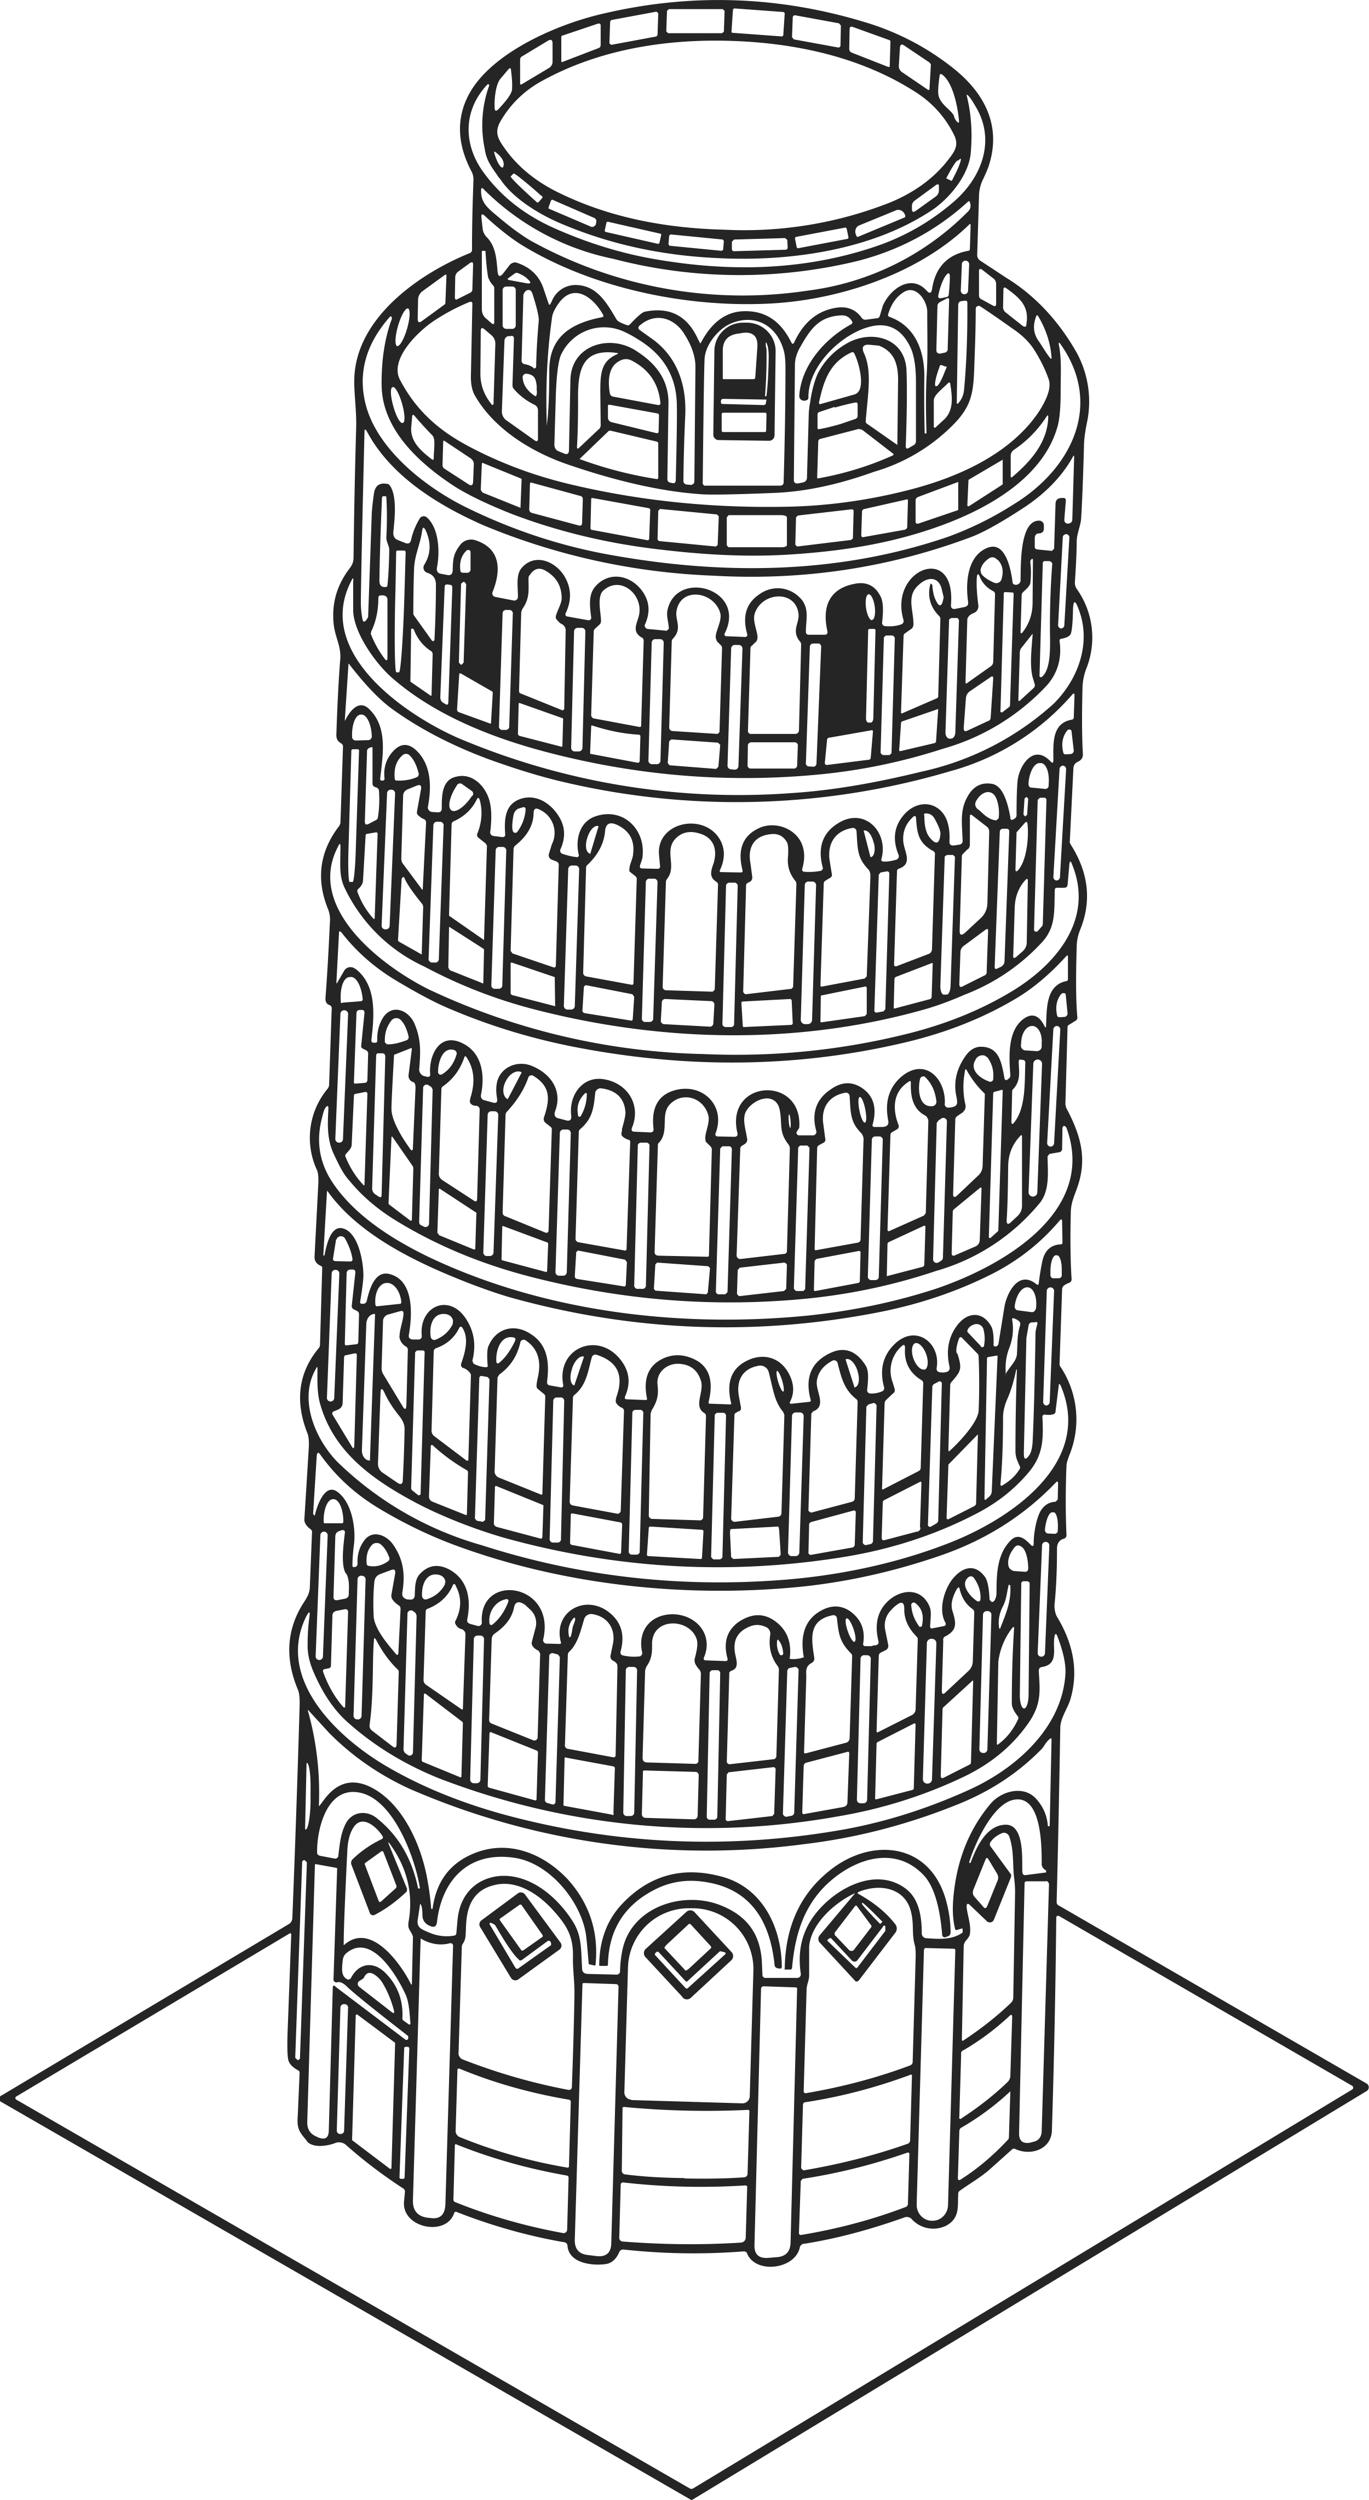 <svg xmlns="http://www.w3.org/2000/svg" fill="#252525" viewBox="0 0 375.6 685.7"><path d="m293.1 281.2-.2.3-.6 21.4.2.9c4 7.5 5.7 13.7 3.3 21.2-.8 2.5-1.9 4.5-2 7.2q-.3 10.7.2 18.6a1 1.1 79.7 0 1-.8 1.1q-.8.3-1.4.8-.4.4-.4 1l-.7 20.4q0 .4.2.7a26 26 0 0 1 2.7 23.8q-1 2.5-1 3.4-.4 9.8 0 19a1 1 79.8 0 1-.6 1q-2 .5-2 2.8 0 8.9-.7 15.5c0 1 .2 2.4.8 3.3 4.2 7 5.9 14.5 3.6 22.4-.8 2.7-2.8 5.2-2.8 8q-.5 28.9-1 47.7 0 .7.7 1l84.4 48.8a1.2 1.2 0 0 1 0 2L190 685.6q-.3.2-.5 0l-189-109a1 1 44.6 0 1 0-1.9l78.8-47a2 2 76.3 0 0 .9-1.5q1.1-27.5 2-58.1.1-3.2-.4-4.5c-3.4-8-3.4-15.8 1-23.2 1.1-1.8 2.1-3 2.2-5l.6-15a1 1 19.4 0 0-.3-.9q-1.8-1.3-1.8-2.7l1.2-19.4q.2-3-.4-4.4c-3.3-8.4-2.6-16.4 3.2-23.3q.3-.4.3-1l.6-20.9q0-.5-.4-.6-1.8-.8-1.7-2.6l1-19.3q.2-3-.3-4.3a21 21 0 0 1 2.9-22.4 2 2 64.6 0 0 .4-1.3l.7-20.5a1 1 0 0 0-.8-1.2q-1-.5-.9-1.9.7-9.2 1.2-20.6.2-1.8-.4-3.5-5.2-12.5 3-23.1l.3-.7.7-20.9a1 1 17.9 0 0-.5-1c-1.1-.7-1.4-1.3-1.3-2.9q.4-11.9 1-19.6c.5-4.2-1.5-6.6-1.8-10.7q-.7-8.2 4.5-14.9c.7-1 1-1.7 1-3q.2-17.3.7-35c.2-4.9-.6-9.8-.5-13.7.3-16.6 17.3-28.8 31.5-34.6a1 1 0 0 0 .8-1.1q0-8.7.4-19 0-1.4-.5-2.3-5.6-10.6-1.4-19.9c5.3-11.9 23.5-20 36-23.1q36.6-9 72.7 1.8 13.7 4 24.7 12.7c8.4 6.6 13.4 15.5 10 26.5q-.4 1.4-1.8 4.3-1 2.2-1 4.5l-.5 16.2a2 2 18 0 0 .7 1.3l7.3 4.8q11.5 7.1 19 20a28 28 0 0 1 3.3 18.8c-.4 2-1 4.8-1 7.5q-.4 14.1-.8 20c-.2 1.9-1.2 4-1.2 6.2q0 3.6-.5 11.1a3 3 28.2 0 0 .5 1.7 23 23 0 0 1 2.6 22q-.9 2.4-1 5-.3 11.4.1 18.3.1 1.5-1.5 2.2-1 .5-1.1 1.7l-1 20.4.3.6q7.3 11.5 2.6 23.2-1 2.4-1 5-.4 13.2.2 19.2 0 .5-.4.8zM198.8 3l-.5-.5h-14.8l-.5.5-.2 5.6.5.5h14.8l.5-.4zm16.5.6-.3-.3-13.6-1-.3.3-.4 6a.3.3 0 0 0 .3.4l13.6 1 .3-.3zm-34.7 0-.5-.4-12.4 2.3-.3.4-.2 6 .5.4 12.4-2.3.3-.4zM230.7 7l-.5-.6-12-2.2a.6.6 0 0 0-.7.6l-.2 5.4.5.6 12 2.2a.6.6 0 0 0 .8-.6zm-65.9 0q0-.7-.8-.5l-9.8 3.3q-.2.1-.2.4v6.6a.2.2 0 0 0 .3.2l9.9-3.8q.6-.2.6-.9zm68.3 1-.1 5.4q0 .7.6 1l10.2 4 .3-.1.2-6.9q0-.3-.3-.4l-10-3.6q-.8-.3-.9.5M143 23.2l7.7-4.6a2 2 0 0 0 .9-1.6v-5q0-1.6-1.3-.8l-7.3 4.4-.3.5v7zM198.7 63a109 109 0 0 0 45.6-7.5q10.3-4.3 16.1-12c1.8-2.3 2.7-4 1.2-6.8q-3.7-7.3-10.8-11.7c-15-9.5-33-13.3-50.7-13.8s-35.8 2.4-51.4 11q-7.3 4-11.4 11.1c-1.6 2.8-.8 4.6.9 7q5.4 7.9 15.4 12.7c14 6.8 29.3 9.6 45.1 10m56-38.3.3-.1.4-6.9-.3-.5-7-4.7q-1.1-.8-1.2.7l-.3 5a2 2 0 0 0 .9 1.6zM139.5 19l-2.2 2.6c-1.4 1.7-1.7 6-1.6 7.8q0 1.7 1.2.4c1.5-1.7 3.6-3.9 3.6-5.5q.1-2-.3-5 0-1-.7-.3m122.2 12.9q.4 1 .8 1.4.7.8.6-.3c-.3-3.4-1.6-10.5-4.7-12.6q-.5-.3-.6.3-.6 4.2-.3 5.5c.6 2.6 3.6 4 4.3 5.7M137 48.9c-2-3-3.5-4.6-4-8a32 32 0 0 1 1.2-17.4.3.3 0 0 0-.5-.3c-6.7 7.1-6.7 16.6-.8 24.4q7.1 9.6 19.2 15 13.5 6 27.1 8.4c21 3.7 41.8 3.3 61.9-3.7q11.3-4 20.5-11.9c7.8-6.7 11.7-17 6-26.3q-1.2-2.1-1.9-2.8t-.4.2q1.8 7.4 1 15.8c-.7 5.8-5.5 11.7-10.1 15-16.4 11.2-39.2 14.5-59.1 13.5q-23.2-1-43-9.4c-6-2.5-13.5-7-17-12.5m-1.2-7.2q-.4-.3-.3.2.7 2.5 1.6 3.6t1-.4q0-1.7-2.3-3.4M260 49.1l1 .5.2-.1.4-.8A.6 5 27.1 0 0 263 44h-.2a.6 5 27.1 0 0-2.7 4l-.5.9zm-112.2 6.3.9-1a.4.4 0 0 0 0-.6l-.3-.2a9.7.5 41.7 0 0-7.5-6l-.8.8a9.7.5 41.7 0 0 6.9 6.8l.2.2a.4.4 0 0 0 .6 0M257 50.6l-6 4.4q-.8.6-.8 1.5v.8q0 1.3 1.1.5l5.3-3.8q1-.7 1-1.8V51q0-.7-.7-.3m-119.7 9.2q4.4 3.7 8.2 6a120 120 0 0 0 76.3 13.8 75 75 0 0 0 44-21.8q.9-1 .4-2.4-.1-.5-.5-.2-12.8 11.7-30 16.2a137 137 0 0 1-67.3-.5 70 70 0 0 1-35.5-19q-.8-.9-.8.2c-.1 3.6 2 5 5.2 7.7m14-5-.7 2v.3l11.7 5a1 1.2 23.1 0 0 1.3-.7v-.2a1 1.2 23.1 0 0-.4-1.5l-11.5-5a.2.2 0 0 0-.3.2m84 10 13-5.4.1-.4-.2-.5a2 1.8 67.5 0 0-2.4-1l-10 4.1a2 1.8 67.5 0 0-1 2.5l.2.5zm-93.7 7q6 1.9 7.7 7.7l1.3 3.8q.1.2.4-.1l.4-.8a7 7 0 0 1 7.2-4.4c5.4.4 8 5.1 10.6 9.5q.5.7 2.9 1.5.5.1.8-.3 3-3.2 4-3.4 9.7-2 14.1 6.5l1 2q.1.3.3 0 4.2-8 11-8.6c6.8-.5 11 2.9 13.8 8.5q.4.8.8 0 3.7-8 11-9.4 5-1 7.6 2.8.4.4 1 .4l3-.4q.7 0 .9-.7l.8-2.7c2-4.7 7.9-9 12.2-4q1 1 1.3-.5 1.3-9 9.9-10.6.5 0 .5-.6l.2-6.3q0-.8-.5-.2c-14 13.6-36.2 20.8-55.4 21.6-22.5 1-47.6-4.3-66.6-15.7q-4.7-2.8-10.7-8.3-1.2-1.2-1 .5l.3 2.8a4 4 19.8 0 0 1.2 2.5c2.4 2.5 2.6 5.8 2.9 9.2q.2 2.5 1.7.5l1.7-2.2a2 2 0 0 1 1.7-.6m39.8-7.5a.3.3 0 0 0-.2-.4l-14.5-3.3-.3.2-.5 2.3.2.3 14.5 3.3.3-.2zm50.9-1.8-.3-.3-13.7 2.6-.2.3.5 2.6.3.2 13.7-2.6.2-.3zm-33.7 3.4-.3-.4-14.3-1.4-.4.3-.2 2.4.3.4 14.3 1.4.4-.3zm17.4-.3-.6-.5-14 .4-.6.6v2a.6.6 0 0 0 .7.6l14-.4a.6.6 0 0 0 .6-.7zm-82 10.6q-.5-2.4-.8-7.4 0-.2-.2-.2h-.4a.3.3 0 0 0-.4.2v15.8q0 1.6 1.2 2.6l1.5 1.3q.7.5.7-.3v-9.3q0-.5-.3-.8-1-1.1-1.2-1.9m131.8-4a1 1 0 0 0-.9-.9h-.2a1 1 0 0 0-.9.9l-.3 7.4a1 1 0 0 0 .9.9h.2a1 1 0 0 0 .9-.9zm-140.2 2.1a2 2 73.1 0 0-.8 1.5l-.1 5.5q0 1 .8.5l3.4-1.7q.6-.3.6-1l.2-6.7q0-1-.8-.5zm147 2-3.2-2.5q-.9-.6-.9.4V81q0 .7.5 1l3.3 1.8q.9.5.9-.5v-5.5a2 2 19.2 0 0-.7-1.4m-133-.2q-.6.4 0 .6l4.4.8q2.7.6.5-1.3-.7-.7-2.4-1.4-.5-.2-1 .2zm120 5.3q.7-.1.7-.8.3-2.8.3-4.7t-1.2-.3q-1.3 2-2 5.5 0 .7.7.6zm-137.1-6.1-.3-.1-6.2 4.5a3 3 73 0 0-1.3 2.4l-.1 5.2q0 1.5 1.1.7l6.3-4.6q.2-.2.2-.5zm19 4a1 1 0 0 0-.8-.8h-1.8a1 1 0 0 0-1 .9v9.8a1 1 0 0 0 1 .9h1.8a1 1 0 0 0 .8-1zM276 79q-.6-.4-.7.3l-.1 5.1a2 2 0 0 0 .6 1.2l4.8 3.8q1 .6 1-.5c.8-4.7-1.5-7-5.6-9.9m-129.6 22a.5.5 18.6 0 0 .7-.4q.1-5.8.7-12.5.2-1.5-1.7-7.5-.3-.8-.7-1-1-.3-1.6.8l-.2.4-.5 18.1a1 1 0 0 0 .9 1q1.3.2 2.4 1m107.4 18h.3l.1-.2q-.3-8.4 0-15.2c.4-6 .2-10.2.2-18 0-2.9-3-7.5-6.4-5.4q-3 1.8-4.3 6-.2.6.3.8c7.1 2.5 9.6 9.3 9.6 16.2q-.1 8 .1 15.8zM150.1 116q.6-4.8.6-14.4c0-9.4 6.2-13 14.5-14.6q.5-.1.3-.6c-2.5-4.6-8-9.2-12.3-3.1q-1.4 2-1.7 3.5-2 13.8-1.5 29.2 0 1.4.1 0M258 82.8q-.8.4-.8 1.2l-.3 12q0 1 1 1l1.4-.3a1 1 0 0 0 .7-.7l.4-13.7q0-.8-.7-.4zm4.5 27.5q0 .8.5.2 1.3-1.5 1.5-3.6 1-10.7.9-23.8 0-.8-.8-.6l-.9.1a1 1 85.4 0 0-.8 1zm-133.3-7.4.4-19.7a.5.5 0 0 0-.7-.4q-5 2-10 5.3c-4 2.7-12.1 10.3-9.2 16 4.2 8 10 13.5 18.3 18q13 7 27.9 10.6 28.2 6.8 59 6.3 17-.2 34-4.5c13.6-3.4 28.4-9.9 36.2-21.7 1.4-2.2 3.6-6.1 2.6-8.8q-1.3-3.8-3.8-7.8-2-3.3-6-6-6.2-4.4-9-6.2a.8.8 15.7 0 0-1.2.7q0 5.5-.3 13.2c-.3 8.4-.1 12.4-5.2 17.9a50 50 0 0 1-22.4 13.6q-14.7 5.3-27.4 5.8-14.8.6-19.4.4-16.3-1-37.5-8.3c-9.8-3.4-20-9.7-25.2-18.8q-1.2-2.1-1.1-5.6m-20.3-8a1.3 5.4 16.1 0 0 2.8-4.8 1.3 5.4 16.1 0 0 .2-5.5 1.3 5.4 16.1 0 0-2.7 4.8 1.3 5.4 16.1 0 0-.3 5.5m175.9-1.6c1.4 2 2.1 3.4 3.4 5q.3.3.3-.2-.4-6-3.8-11.6h-.3q-1.6 3.8.4 6.8m-64 16.6h-.4q-1.2-.3-1.1-1.5c.6-8.3 7.1-15.6 14.3-19.5q.4-.3.2-.7-1-1.8-3-1.7c-6.2.3-8.5 3.9-11.2 8.6q-1.5 2.6-1.5 5l-.3 31.5q0 1.1 1.1 1l1.5-.3a1.3 1.3 85.2 0 0 1-1.3l.5-17.7q.1-1.6.4-3.1.6-4.3 2-7.6 2.7-5.4 8.2-8.5c6.6-3.7 15.7-1.5 16.2 7.3q.3 7.2-.2 21 0 .9.8.5l1.2-.7q.7-.3.8-1.1v-16.3q0-6.3-1.5-9.5-3.7-7.8-11.5-5.6c-7.6 2.1-16.6 10.7-16.5 19.3q0 .8-1 .9M107.2 88.3l.3-.8q0-1.3-.8-.3-9.7 11.2-6.3 24c3.3 12.3 16.6 22.7 28 28.2q18.9 9.2 39.1 12.8c31.1 5.6 62.7 5.3 92.7-5a92 92 0 0 0 18.1-9c15.6-9.6 24.5-27.2 12.6-43.9q-.5-.7-.4.2c.8 4 .5 7.8.5 12.8q0 6.1-.7 9.1c-3.6 14.2-18.7 22.8-31.7 27.6s-26.1 7-40.5 8c-13.8 1-27 0-39.7-1.6q-20-2.6-37.9-9.4-10.1-4-15.8-7.6c-9.5-6.2-19.9-15.5-20-27.8q-.1-9.7 2.5-17.3m72.2 5c6.6 5 9 12.6 8.6 20.8q-.4 8.5-.5 17.7a1 1 3.1 0 0 1 1.1l1 .1a1 1 2.8 0 0 1-.8l.3-31.3q.1-4.3-3-9.2c-2.7-4.5-8-6.2-12.3-2.4a.7.7 0 0 0 0 1.2zm13.3 39.3.5.6H214q1 0 1-1 .5-17.4.5-31.5 0-3.2-.6-5c-2-6.5-7.8-9.7-14.3-7-3.4 1.4-7.2 5.8-7.3 10q-.2 4.3-.5 34m-36.3-28.5c.2-9.4 10.4-12.5 17.5-8.3 5.6 3.4 9.5 8 9.4 14.8l-.3 20.6q0 1 .9 1.1l.5.1q.8.2.9-.7.4-16.3.3-20.4 0-11.7-10.3-18.1-3.6-2.3-6-3a13 13 0 0 0-15.6 7.3q-1 2.7-1.3 10.7l-.4 13.6q0 1.4 1.2 1.9l1.5.6q1.2.5 1.3-.8zm-23.6-13.9q-1-.8-1 .5l-.1 11.7q0 4.6 3 8.3a.3.3 26 0 0 .6-.1l.5-16.4a3 3 21.2 0 0-1-2.3zm7.7 15.4.4-12.8q0-1-1-.7h-.6a1.4 1.4 85.5 0 0-1 1.4l-.7 19.1a3 3 0 0 0 1.4 2.7l7.6 5.4q.9.6.9-.5v-7.7q0-1.1-1-1.6-3.3-1.6-5.7-4.4-.3-.4-.3-1m98.3-11q-3.1-.4-1.8 2.4c2.2 4.9 1 11.1.4 18.7l.2.4 8.3 5.8a.1.1 16.8 0 0 .2-.2l.2-17.6q0-3.2-.9-5.3a7.8 6.9 1 0 0-4.4-4zm-74.2 12.8c0-5.2.3-8.3 4.5-10.2q.7-.3 0-.4c-10-1.4-10.7 5.4-10.6 13.3q0 7.6-.3 12.4 0 .9.6.3l5.3-5q.7-.5.6-1.5zm68.8-10.7c-5.9 2.8-7.5 7.7-8.8 13.7q0 .6.5.4l9.2-2.6c3.5-1 1.1-9.2 0-11.2q-.2-.6-.9-.3m-52.9 14.4q.6 0 .6-.5-.7-7.8-7.5-11.5-2-1.2-3.9 0c-3 1.6-3 5.7-2.5 8.7q.2.9 1 1zm79-10.5-1.4-.5-.3.1-.3.9a.8 4.8 20 0 0-.9 4.8h.2a.8 4.8 20 0 0 2.4-4.2l.4-.9a.2.2 0 0 0-.2-.3m-112.2 6c-.2-2.3-.4-3.8-3-4a1 1 0 0 0-.9.8q0 3 3.2 5.2.5.4.6-.2.2-.5 0-1.9m113-1.4c-1.7 1.7-4 3.4-4 4.8v7.3a.3.3 0 0 0 .4.2l2.5-2.3c2.7-2.6 2.1-6.5 1.6-9.8a.3.3 0 0 0-.5-.2m-149.7 11a5 1.2 74.2 0 0-.2-5.3 5 1.2 74.2 0 0-2.6-4.5 5 1.2 74.2 0 0 .2 5.2 5 1.2 74.2 0 0 2.6 4.6m118.5-4.4-4.2 1.4q-.5.2-.5.7v3.5q-.1.6.5.5 2.3-.4 5.8-1.4l4.1-1.4q.5-.2.6-.7V111q0-.7-.6-.6-2.2.4-5.7 1.4m-62.2-.5v3.3a1.3 1.3 6.8 0 0 1 1.2l12.3 3q.6.1.6-.5l.1-4.3q0-.5-.4-.6l-13.2-2.4q-.4 0-.4.3M119 125.7c0-2.4.6-5.3-.4-6.3q-3-3.1-5-5.5a.3.3 0 0 0-.5.1l-.3 3.5c-.1 3.9 3 6.4 5.7 8.5a.3.3 0 0 0 .5-.3m168.1-11.4q-3.5 5.4-8.8 9a2 2 0 0 0-1 1.8v5.2q-.1 1.1.7.3c5-4.3 9.4-9.4 9.6-16.2q0-.9-.5-.1m-2 32q-1.2 0-1.2 1.4v2.3q0 .6.7.7l4 .4.6-.6.4-12.3q0-1.4 1.4-1.6h.4q1.2-.2 1 1l-.4 5q0 .7.7 1h.5q1-.2 1-1.2l.5-16.9q0-1-.4-.1-4.5 8-13.5 13.9t-14.1 7.9q-34 12.8-70.9 10.7a182 182 0 0 1-63.1-13.8c-12.5-5.5-25.5-13.5-32-25.7q-.7-1.2-.7.1-.9 36.8-1 46.6 0 2.3.4 4.5.3 1.8 1.4 0l.2-.4 1-28.4q.1-1.9.6-5.5.5-3.1 3.5-2.6.5 0 .8.4c2.2 2.9 1.3 9.9 1 13q0 1.5 1.2 2l2 .8q1.4.6 1.7-.9.6-2.8 2.3-5.7a1.3 1.3 0 0 1 2-.4c3.4 3 3.6 9.6 2.8 13.7q-.3 1.6 1.2 1.8l1.6.3q1.4.3 1.5-1.2c.1-2.8 0-4.4 2.1-7.1 1-1.3 2.8-1.7 4.2-1.2 7 2.3 7 8.4 4.6 14.3a1 1 16.1 0 0 .7 1.2l5.1 1a1 1 4.6 0 0 1.2-1c0-2.9-.6-6 1-7.9 3.5-4.1 9-2 11.6 2q3.1 4.9.5 10.4a.6.6 0 0 0 .5.9l5.6 1a.7.7 0 0 0 .9-.8c-.4-3-.8-6.2 1.1-8.4 4-4.6 10.3-3 13.3 1.8q2.5 4 .3 8.7a1 1 0 0 0 .7 1.1l5.3.5.6-.5c0-1.6-.7-3.4-.4-5 2.3-11.6 22-6 15.7 6.3a.5.5 0 0 0 .5.7l5 .2a.6.6 0 0 0 .7-.8q-2.1-7.4 3.5-11a8.4 8.4 0 0 1 10.6.7c3.2 2.8 2 6.3 2 9.6q0 .9.8.9h4.3q1 0 .8-1c-1.5-6.7.5-11.7 7.6-13q4.8-.9 7 3.5c1 1.9.6 5.4.4 7.3a1 1 0 0 0 .6.8q2.7.3 4.8-.5a1 1 70.6 0 0 .5-1.1c-4.2-14 14.5-21.3 13-4.1q0 1.2 1.2 1l2.5-.5q1.2-.2 1-1.5c-.7-5-.3-12.4 5.2-14.7 5.2-2.2 6.6 6.3 7 9.3q0 .7.8.8h.3a1.2 1.4 83.4 0 0 1.1-1.2c.1-4-.3-16.3 5-16.4a1.3 1.3 0 0 1 1.4 1.3v1q-.1 1.1-1.3 1.2M245 124.9a.3.3 0 0 0 0-.5l-8.3-6.4a2 2 0 0 0-1.3-.3l-10.4 2.7q-.5.2-.5.7l-.3 9.9q0 .3.3.2 10.7-1.9 20.5-6.3m-86 1q10.3 3.8 21.2 5.5.4 0 .4-.4v-9.3q0-.5-.5-.6l-12.7-3-.4.1zm-37.1-5a.2.2 0 0 0-.3.2l-.2 6.7.3.6 6.8 4.4q1.2.8 1.3-.6l.2-5a2 2 0 0 0-.9-1.5zm143.8 11-.3 6.7a.3.3 0 0 0 .5.2l9-5.8.2-.2v-6.6q0-.2-.2 0l-9 5.3q-.2.1-.2.3M132.5 127a.2.2 11.9 0 0-.3.2l-.3 7.2.5.7 10.2 4.1a.1.1 11.8 0 0 .2 0l.3-7.6a.4.3 14.2 0 0-.3-.4zm13.4 5.4q-.4-.2-.5.3l-.2 7a1 1 0 0 0 .8 1l12.7 3.4q1 .3 1-.7l.2-6.4q0-.9-.8-1zM251.2 143q0 .8.8.6l10.6-3.6q.3 0 .3-.4v-7a.2.2 79.1 0 0-.3-.3l-10.7 4q-.7.3-.7 1zM106 147.3q.3-5.5 0-10.9 0-.3-.4-.3h-.3q-.5 0-.5.5-.6 13.9-.7 22.6 0 .9.3 1.3.4.6 1.4.5.5 0 .5-.5.4-3.8.5-9.7c0-1-.9-2.4-.8-3.5m56-2.3.2.3 15.6 2.9.3-.3.3-8.2-.3-.3-15.5-2.8a.3.3 0 0 0-.4.3zm86.7-8-11.5 2.6q-.7.1-.7.9l-.2 6.2q0 .8.7.6l11.2-2q.7-.2.7-.8l.2-7.1q0-.6-.4-.4m-51.5 4.6-.5-.5-15.6-1.5-.5.5-.2 7.9.4.4 15.6 1.5.5-.4zm37-1.4a.5.5 0 0 0-.6-.5l-14.7 1.7-.5.5-.2 7.5.5.5 14.8-1.8.5-.4zm-34.8 1.7v7.7l.5.5h14.5a1.5.6.1 0 0 1.5-.5v-7.7a1.5.6.1 0 0-1.5-.6h-14.5zm-83 13q2.7-4.3.4-9.4-.8-1.6-1 .2c-.5 3.6-2.1 6.7-2.2 10.4q-.2 5.7-.2 12.3l.1.3 5 7a.4.4 0 0 0 .7-.3q.4-8 .4-15 0-2.6-2.4-3.3a1.5 1.5 26.4 0 1-.8-2.2m177-7.6a1 1 0 0 0-.8-.8 1 1 0 0 0-1 .7l-1.3 24.3a1 1 0 0 0 .8.9 1 1 0 0 0 .9-.8zM111 151h-2l-.3.2-.2 10.6a.9 22.6 1.6 0 0 .2 22.6h.8a.9 22.6 1.6 0 0 1.5-22.6l.3-10.5zm18.1 5.3v-4.9q0-.4-.4-.5-.4-.2-.8.2-2 2-1.6 5.3 0 .7.8.7h1.3a1 1 .1 0 0 .7-.8m144.6-2.7q-1.3-1.4-2.7-.2-1.7 1.3-2 3l.2.9q.8 1.3 3.5 2.5a1.5 1.5 0 0 0 2.1-1q.9-3.2-1-5.2m8.9 6.2c-.1 1-1.2 1.8-2 2.6q-.4.4-.4 1l-.3 9.9q0 .7.5.2 2.7-3.4 2.8-7.9l.1-12q0-.5-.4-.2t-.3 1q.3 2.5 0 5.4m3.4-5.4-.9 31a.4.4 0 0 0 .6.3c2.3-1.8 2.3-7 2.3-10.1q-.2-10.3.6-21a1 1 0 0 0-.8-.7h-1q-.7-.1-.8.5M152.5 169c.4-1.6 1.6-3.5 1.6-4.9q0-4.8-4-7.3-2.9-2-4.8 1-.3.3-.3.8c0 3.2.4 5.4-1.6 8.3q-.3.5-.4 1.1l-.6 21.7.2.4 11.4 4.6a.5.5 0 0 0 .8-.5l.4-21.5a2 2 9.6 0 0-1-1.5q-.6-.2-1.5-1.3-.3-.4-.2-1m114.5-.7q-.7.3-1.2.8l-.4.7-.5 17.4q0 .6.5.2l6.5-4.6a1.5 1.6 72.9 0 0 .6-1.2l.5-18.5q0-.5-.4-.8-2.6-1.3-3.7-3.8-.7-1.8-.9 0-.2 2.7.4 7.5a2 2 0 0 1-1.4 2.3m26.8 5.6q-.4 1-2.6 1.4a.5.5 81.9 0 0-.5.6q1 7-3.4 12.1a62 62 0 0 1-28.7 17.5q-17 5.5-34.7 7.1-36.8 3.4-73.1-6c-15.6-4-31.8-10.4-43.6-20.9-4.6-4.2-10.2-12.3-10.3-18.2v-7.7q.2-2-.6-.2c-9.8 19.2 14 36 28.9 42.7a197 197 0 0 0 92.3 15.3q15.5-1 35.1-5.8a79 79 0 0 0 36.5-18.7c7-7 10.5-17.2 6.6-26.5q-1.1-2.8-1.3.3-.1 5.5-.6 7M255.3 160l.2.2q.3.1.3.4.2 2.3.7 3.5 1.7 4 2.4-.3l-.6-2.5c-1-3.3-3.9-3-6.1-1-3.8 3.2-1.4 7.2-1.6 11.3l-.3.7-2 1.4q-.4.3-.4.8l-.7 21 .2.2 9.7-4.2.3-.3.6-21.4q0-.5-.3-.8-3.8-3.8-2.4-9m-127.4.2-.5-.6h-.3l-.6.5-.6 21.6.5.6h.3l.5-.6zm-5.9.7-1.2 30.3q0 1 .7 1.5l.7.4q.7.5.8-.4l1.1-31.5q0-.8-.7-.8l-.7-.1q-.7 0-.7.6m54.1 14c-2.6-1.6-1.6-3.3-.9-5.7 1.7-5.9-4.9-11.6-9.7-7.2-1.8 1.7-.6 6.2-.6 8.3q0 .6-.4 1l-1.2 1.1q-.4.4-.4.8l-.7 22.8a1 1 6.2 0 0 1 1.1l12.3 2.3q.4 0 .4-.4l.7-23.2q0-.6-.5-1m99.8-12.4a.4.4 0 0 0-.5.5l-.9 31.9a.4.4 0 0 0 .7.4l1.7-1.3.2-.3 1-30.7a.4.4 0 0 0-.5-.4zm-174 11q-.3.3-.1.6 1.3 3.4 3.6 6.5.9 1.3.9-.2v-15.8q0-1-1.1-1.2h-.5q-.9-.1-.9.8 0 5.1-2 9.2m95 2.7q-.2-.2-.4-1c-.3-1.6 1.8-4.7 1.2-6.9-1.8-6-11-7.2-12-.4-.4 2.4 1.7 4.7-1 7.5q-.3.3-.3.8l-.7 23.6a1 1 0 0 0 .8.9l12.5.8.5-.5.7-23q0-.5-.3-.8zm42.5-6a3.6 1.2 82 0 0 .7-3.6 3.6 1.2 82 0 0-1.7-3.4 3.6 1.2 82 0 0-.7 3.7 3.6 1.2 82 0 0 1.7 3.4m-32 6-1 1q-.4.2-.4.8l-.7 22.9.5.5h12.5a1 1 0 0 0 1-.9l.6-23.5q0-.5-.2-.8c-2.6-3-.3-5.1-.5-7.6-.7-6.8-10-6.2-12-.3-.8 2.2 1 5.4.7 7q-.2.7-.5 1m-66.6-8.1a1 1 0 0 0-.8-.8h-1.2a1 1 0 0 0-.8.7l-1 31.4a1 1 0 0 0 .7.8h1.3a1 1 0 0 0 .8-.7zm121.9 1.4H261l-.6.4-1 31a1.2 1.7 2 0 0 1.1 1.7h.3a1.2 1.7 2 0 0 1.3-1.7l1-30.9-.4-.5m-102.1 3.7a1 1 0 0 0-1-1h-1.2a1 1 0 0 0-.9 1l-.8 31.9a1 1 0 0 0 .9 1h1.2a1 1 0 0 0 1-1zm79.4-.7h-1.5l-.3.2-.6 24.3a.7 1.2 1.4 0 0 .7 1.2h.6a.7 1.2 1.4 0 0 .7-1.2l.6-24.2zm-122 18.2a.2.2 0 0 0 .4-.2l.3-11q0-.6-.4-.9-3.3-2.1-4.8-6l-.2-.1-.3-.1q-.2 0-.2.2l-.2 14.2q0 .2.2.3zm165.3-5c-.8-3.2-.3-7.6 0-11.4q.1-.7-.3-.1l-3 3.8-.2.8-.4 13q0 .8.5.3l3.7-3.4q.4-.4.3-1zM245.5 175a1 1 0 0 0-.7-.7h-1.6a1 1 0 0 0-.7.6l-.9 31.5a1 1 0 0 0 .7.7h1.6a1 1 0 0 0 .7-.6zm-63.4 1.3a1 1 0 0 0-.9-1h-1.5a1 1 0 0 0-.9.9l-.9 32.5a1 1 0 0 0 .9.9h1.5a1 1 0 0 0 .9-.8zm43.2 1a1 1 0 0 0-.6-.8H223a1 1 0 0 0-.8.7l-1.1 32.3a1 1 0 0 0 .6.7l1.6.1a1 1 0 0 0 .7-.7zm-21.6.6a1 1 0 0 0-1-1h-1.1a1 1 0 0 0-1 1l-1 32.1a1 1 0 0 0 1 1l1 .1a1 1 0 0 0 1-1zm-102.4 16.6c5.2 5 3.7 12.7 3 19.2a.4.4 0 0 0 .4.4h.3a.5.5 0 0 0 .5-.6q-.5-4.3 2.3-7.4 3.2-3.5 6.6-.1c4 4 4 10 3 15.3a1.3 1.2 7.7 0 0 1.1 1.4l1.5.1q1.2.1 1.2-1.1c0-3.5 0-7.9 4.1-8.7 4.2-1 7.7 2.4 8.9 6.3q1 3.3.3 8.9a1 1 0 0 0 1 1.1l2.3.3q.9 0 .8-.8c-.3-4.5 0-8.7 5-9.9 4.5-1 8.7 2.4 10.5 6.5q1.5 3.6-.4 7.7a1 1 0 0 0 .4 1q2.2.8 4.2 1a.5.5 0 0 0 .5-.6c-1-4 .1-8.9 4.3-10.5 7.5-2.8 14 3.2 13.2 10.8 0 .8-.5 1.8-.7 2.6q-.2.8.6.8l4.2.1q.7 0 .7-.7l-.3-3.2c-.7-9 12.5-11.7 16.8-4q2 3.7 0 8.1-.4.7.3.7l5.3.1q.7 0 .5-.7-2.1-8.3 4.4-11.4c4.7-2.3 11.2.3 12.3 5.6q.6 2.4-.3 5.5a.6.6 0 0 0 .5.8q2.5.2 4.8-.3l.4-.6q-2.4-8.5 4.3-12.5c7.3-4.4 13.8 2.7 11.7 10q-.1.5.5.6 1.5.1 3.6-.5a1 1 0 0 0 .6-1.4q-2.5-6.2 1.4-10.8c2.5-3 6.6-4.2 9.8-1.6q3.1 2.6 2.8 8.7-.1 1.3 1.2 1.2l1.3-.2q1.2-.1 1.1-1.3c-.2-5.2-.8-8.5 1.7-12.5q2.3-3.6 6.4-2.9 3.5.6 5 9.2 0 1 .9.5l.3-.2a1 1.1 74.2 0 0 .5-1q0-6.6.3-9.5c.5-4 4.3-10.1 9-5.2q.8.9.8-.3c0-4.5-.5-10.1 5-11.1q.6-.1.6-.6l.2-6q0-1-.6-.3a68 68 0 0 1-33.4 21 207 207 0 0 1-107.4 2.7q-8.3-2-18.9-5.8-15.8-5.8-27.4-14.3-5-3.8-11.2-11.8-.3-.5-.3 0l-1 15.3q0 .1.1 0c1.1-2.3 3.7-6 6.6-3.1m33.8-4.8-8.7-5a.3.3 0 0 0-.4.2l-.6 9.6q0 .6.4.8l8.8 3.2.1-.1.5-8.4zm131-.1q-1 .7-1.1 2l-.6 8.1q0 1.2 1 .7l5.6-2.6a1 1 79.9 0 0 .8-1l.7-10.7q0-.9-.7-.4zM154.4 197l-11.9-4.2-.2.1-.2 8.5.3.4 11.6 3a.2.2 0 0 0 .3-.2l.2-7.4zm103-2.5h-.1l-9.6 3.3q-.5.1-.5.6l-.5 7.3q0 .4.4.3l9.4-2.2.3-.3zm-159.8 8.6 3.5-.1a1 1 0 0 0 .9-1v-.2a6 2.6 87.7 0 0-2.9-5.8 6 2.6 87.7 0 0-2.5 6v.2a1 1 0 0 0 1 .9m64.6-3.8-.3 7.2q0 .3.3.3l12.7 2.4a.5.5 0 0 0 .6-.5l.2-6.7q0-.4-.4-.5-6-.3-12.8-2.5-.3-.1-.3.3m76.9 1-11.4 2q-.8 0-.8.8l-.6 6.1q0 .7.7.6l11.2-1.4q.7 0 .7-.7l.6-7q0-.5-.4-.4m55.5 5.6-.6-5.2q0-.5-.5-.6t-.8.4q-1.8 2.4-1 5.8.1.7.9.6l1.3-.1a1 1 83.3 0 0 .7-1m-97-1.5-.6-.6-12.8-.9-.6.5-.4 6 .5.6 12.8 1 .6-.6zm7.5 5.8a1 1 0 0 0 .7.7H218a1 1 0 0 0 .7-.7l.2-5.8a1 1 0 0 0-.7-.7H206a1 1 0 0 0-.8.7zM103 215.9a1 1 0 0 1-.8-1v-9.6q0-.6-.5-.3l-.3.1a1 1 77.5 0 0-.7 1.1l-.6 19.1q0 1.2 1 .7l1.9-1a1 1 80.6 0 0 .7-1q.5-3 .3-6.7l-.1-.8q-.4-.5-.9-.6m-5-10.4h-1.2a.4.4 0 0 0-.4.4l-.8 27.4a.6 8.6 1.7 0 0 .4 8.6h.8a.6 8.6 1.7 0 0 .8-8.5l.9-27.4a.4.4 0 0 0-.4-.5m16.8 6.8q-.8-3.4-2.4-5a1.4 1.4 0 0 0-2-.2q-2.6 2.2-2.2 6.4 0 .6.6.6 3.2.1 5.6-1a1 1 0 0 0 .4-.8m167.9 3.7 4.1.4a1 1 0 0 0 .8-.7v-.5a2.6 5.6 5.3 0 0-2-5.9h-.4a2.6 5.6 5.3 0 0-3.1 5.3v.6a1 1 0 0 0 .5.8m9.8-5a1 1 0 0 0-.8-1 1 1 0 0 0-1 .9l-1.7 29.7a1 1 0 0 0 .8.9 1 1 0 0 0 1-.8zm-163 6-2.8-2a1 1 0 0 0-1.3.3l-.1.2a2.5 6.4 33.5 0 0-1.5 6.7l.1.1a2.5 6.4 33.5 0 0 5.6-4l.2-.1a1 1 0 0 0-.3-1.3m-15 5.7 1.1-6.1q.3-1.6-1.2-1l-2.2.9q-1.5.5-1.5 2l-.5 17q0 .7.3 1.3l5.2 7q.4.7.4-.1l.9-18a1 1 10.9 0 0-.8-1q-.6-.3-1.4-1-.4-.4-.3-1m-6-5a1 1 0 0 0-1-1h-.2a1 1 0 0 0-1 .9l-1.5 36.4a1 1 0 0 0 1 1h.2a1 1 0 0 0 1-1zm160 4.4c1.4 1.2 2.8 2.9 5 3l.6-.6q.3-2.7-.5-5c-1.1-3.3-4.1-2.4-5.5 0q-1 1.4.3 2.6m13.8-2.9-.4-.5h-.1l-.5.4-.3 4.4.4.5h.1l.5-.4zm3.2-.3-.6.6-1 35.6a.6.6 0 0 0 1 .4l1.3-1.5.1-.4 1-34a.6.6 0 0 0-.6-.7zm-154.4 10q1.9-4.6.8-9.1-.4-1.6-1-.2-2 3.9-6.3 5.8a1 1 0 0 0-.5.8l-.7 24.9q0 .2.2.3l9.2 6.4a.1.1 17.4 0 0 .2 0l.8-25.7-.3-.6-2-1.6a1 1 29.1 0 1-.4-1m12.3-7.3-1 .3q-1 .5-1.3 1.7-.6 3.3-.2 4.4a.7.7 55 0 0 1.2.3q2-2.7 2.3-6 .1-1.1-1-.7m7.4 12.7.8-2.6a7 7 0 0 0-3.5-9.6q-1.4-.7-1.5.9 0 5-5 9-.4.3-.5.9l-.8 28 .5.7 11.2 3.8q.6.2.7-.4l.8-27.7q0-.6-.6-.9l-1.3-.5a1.3 1.3 0 0 1-.8-1.6m103-10.6q0 4.3 1.4 6 2.6 3.3 3-.7.2-1.1-1.5-4.2-.8-1.6-2.5-1.6-.5 0-.5.5m12 9.3-1.3 1.3q-.3.3-.3.7l-.6 20.2q-.1 2.1 1.5.7l4.3-4q1.7-1.6 1.8-4l.5-19.6q0-1-.7-1.5l-4-3.1q-.6-.4-.6.3v7.7a1.7 1.8 68.8 0 1-.5 1.3m-17.8-2.6c0 3 3 6.6-1.3 8q-.4.2-.4.7l-.8 25.5q0 .7.7.5l8.9-3.4a1.5 1.3 82.1 0 0 .8-1.3l.8-25.8a1 1 16.5 0 0-.7-1.2c-4-2.3-4.2-5-4.5-9.2a.4.4 0 0 0-.6-.2q-3 2.6-2.9 6.4m33.3-4.5-2.2 2.5v.2l-.3 9.9q0 1 .7.3c2.5-2.7 3-9.5 2.6-12.7q-.1-1-.8-.2m-159.4.8a1 1 0 0 0-1.1-1.2h-.5a1 1 0 0 0-1.2 1l-1.3 36.4a1 1 0 0 0 1.1 1.2h.5a1 1 0 0 0 1.2-1.1zm51 11.6c0-1 1-2.9 1-4q.7-5.6-4.5-8-3-1.3-3.2 1.9-.5 5-4.8 9.1-.4.3-.4.8l-.8 28.8a1 1 6.2 0 0 .8 1l12.5 2.3a.4.4 0 0 0 .5-.4l.9-28.6q0-.5-.4-.8l-1.5-1.2q-.2-.1-.1-.9M162 234l2.2-7.3v-.1a1.9 3.8 17.4 0 0-3 3l-.1.3a1.9 3.8 17.4 0 0 .7 4.2.1.1 0 0 0 .2 0m65.5 6.8-1.1.7q-.4.3-.4.8l-.9 27.9a.3.3 85.8 0 0 .4.3l11.7-2.2.6-.6 1-27.2c0-1 0-1.6-.8-2.4-2.9-3.1-2.7-5.7-3-10.2a1 1 0 0 0-1.2-.9c-4.7.8-6.8 4.3-6.2 8.8l.6 3.7a1 1 70.6 0 1-.7 1.3M237 228l1.8 7 .1.1a3.5 1.7 76.1 0 0 .9-3.7l-.2-.6a3.5 1.7 76.1 0 0-2.4-3 .1.1 0 0 0-.2.2m39.9.1q0-.8-.8-.8h-.8q-1 0-1 1l-1.4 36.8q0 1 .8.5l.9-.4q1-.6 1-1.6zm-80.3 13.8c-2.1-1.3-1.6-2.9-.8-5.2 1.1-3.7 0-7-3.9-8.1q-4.3-1.3-6.9 1.8c-2.6 3.4.7 7.3-2 10.7q-.3.4-.3.9l-.9 28.8a1 1 1.4 0 0 .8.8l12.8.4a1 1 0 0 0 .7-.7l.9-28.7q0-.4-.4-.7m-97-.4q-.1 1.3-1.4 2.4-.3.4-.1.8 1.5 4.1 4.3 7.2.4.4.4-.2l.8-23a.4.4 0 0 0-.5-.4l-2.3.4q-.5 0-.5.6zm106 .4-.5.3q-.4.2-.4.6l-.8 29.2a1 1 87.7 0 0 .7.7l12.6-1.5.4-.5.9-28.2q0-.5-.3-.9-2.4-2.9-2-6.7.2-3-.3-3.9-1.5-2.6-4.5-2.2c-4.7.5-6.3 3.8-5.5 8l.5 3.8a1.4 1.4 73.7 0 1-.7 1.3m86.3 1.6h-2q-.6 0-.6.6c-.2 5.7.3 9.9-3.2 14a56 56 0 0 1-21.5 14.7q-5.9 2.6-11.2 4.1c-34.7 9.8-71.8 9-106.7 0a136 136 0 0 1-30.4-11.8 45 45 0 0 1-22-21.9c-1.4-3.3-1-6-1-11q0-1.4-.6-.1c-9.1 17 12.2 33 24.9 39.3a186 186 0 0 0 75.2 17.7q28.9 1.3 56.6-5.7 15-3.8 27.1-10.9c12.6-7.3 23.9-20 17.5-35.5q-.5-1.4-.7 0l-.5 5.7q-.1.8-1 .8m-153-10.3a1 1 0 0 0-.8-.9h-1.3a1 1 0 0 0-.8.8l-1.2 37.3a1 1 0 0 0 .8.8h1.3a1 1 0 0 0 .9-.7zm122.6 1.3h-1.7l-.6.4-1.2 35.4a1 2.5 1.9 0 0 1 2.5h.8a1 2.5 1.9 0 0 1-2.4L262 235zm-102.6 3.9a1 1 0 0 0-1-1h-1a1 1 0 0 0-1 1l-1.2 37.5a1 1 0 0 0 1 1h1a1 1 0 0 0 1-.9zm83.5 39 .5-.6 1.1-37.2a.6.6 0 0 0-.7-.6l-1.7.3-.5.6-1.2 37.1a.6.6 0 0 0 .8.7zm-131.5-36.7q0-.3-.5 0l-.2.3-1 16.8q0 .3.3.5l6.2 3.5.4-13q0-.5-.3-.9c-1.6-2-4-5-4.9-7.2m69.5 1.2a1 1 0 0 0-.8-.9H178a1 1 0 0 0-.8.8l-1.1 37.7a1 1 0 0 0 .7.8h1.6a1 1 0 0 0 .8-.7zm101.3 16.5.3-16.8q0-.9-.6-.3-2.8 3-3 7.5l-.4 13q-.2 1.6 1 .5l1.6-1.4q1.1-1 1.1-2.5m-57.8-15.5a1 1 0 0 0-1.1-1.1h-.8a1 1 0 0 0-1.2 1l-1.1 36.9a1.2 1.2 0 0 0 1.1 1.2h.8a1.2 1.2 0 0 0 1.2-1.1zm-21.5 0a1 1 0 0 0-.7-.8H200a1 1 0 0 0-.8.7l-1 38.2a1 1 0 0 0 .8.7h1.7a1 1 0 0 0 .7-.6zm-79 11.4a.1.1 0 0 0-.2.1l-.2 11 .4.7 8.8 3.5a.2.2 0 0 0 .4-.2l.2-9-.2-.2zm141.2 5q-1.1.7-1.1 2l-.3 8.6q0 1.2 1 .6l5.8-2.9a1 1 78 0 0 .7-1.1l.4-11.2q0-.8-.7-.3zm-167.1 6.4c5.9 4.5 5.2 12.7 4.4 19.5q-.1.8.7.8h.4a.5.5 88.9 0 0 .5-.6q-.1-3.6 1.6-6.3c2.5-3.8 6.8-2.1 8.5 1.4 2 4.5 1.8 8 1.4 12.9a2 2 0 0 0 1.2 1.7l.8.2q1.2.3 1-.9c-.3-5 2.6-11.3 8.8-8.3 5.3 2.5 6.3 8.4 5.2 14q-.3 1.4 1 1.7l2.2.6q1.4.4 1.2-1-.5-2.6 0-4.7c1-4 5.4-5.8 9.1-4.5 5.4 2 9 6.8 6.8 12.6q-.6 1.7 1.2 2l1.5.4q2 .7 1.7-1.4c-.6-5.4 3.1-10.7 8.9-9.8 6.5 1 10.4 7 7.8 13.3q-.4 1.1.7 1.1l4.3.2q1 0 .9-1-1-8.5 5.6-10.5c7.7-2.3 14.4 4.1 11.4 11.8a.6.6 0 0 0 .5.8l4.6.1q1.2 0 .9-1.1c-3.4-14.6 17.8-15.9 17-1.6q0 .3-.3.7l-.4.6a.7.7 0 0 0 .6 1h4a1 1 0 0 0 .8-1q-2.2-7.7 4.2-11.8 4-2.7 7.8-.5 5.4 3.2 3.4 10.4-.1.5.4.6h2.5q1.7-.2 1.4-1.7-1.5-7.6 3.5-12c6.7-5.7 12.5.7 12 7.6a1 1 0 0 0 .8.8q1 0 1.8-.3t.8-1.2q0-.7-.3-2-1-5.7 2.7-10.8 1.8-2.5 4.4-2.4c4.8.2 5.4 4.4 6.2 8.7a.5.5 0 0 0 .7.4l.5-.4a1 1 70.1 0 0 .4-.9c-.4-5.3-.8-12.6 4-15.7q3.2-2 5.3 2.1.5 1 .5 0c.2-4.9 0-11 5.5-12.2q.5 0 .5-.6v-6q0-.8-.5-.2-7 7.7-14.3 11.9-13.3 7.8-29.8 11.7-43 10.2-89 1.6-18.9-3.5-36-10.8-5.6-2.3-14.8-7.8-8.8-5.3-14.8-13-.8-1-.8.2l-.7 13.2q0 .8.3.1l1.8-3.1a2 2 0 0 1 3-.6m54.8 2.3-11.8-4-.3.1v8.4l.3.4 11.6 3a.2.2 0 0 0 .3-.3zm103.7-3.8-.1-.1-9.9 3.8q-.5.2-.5.7l-.2 7.7q0 .4.3.3l9.8-2.6.3-.4zM94 275l5.2-.4.3-.3v-.3a6.4 2.8 85.5 0 0-3.5-6h-.2a6.4 2.8 85.5 0 0-2.3 6.6v.3a.3.3 0 0 0 .4.2m65.9 2q0 .7.7.8l12.5 2q.5.2.6-.4l.4-6.1-.5-.7-12.8-2.5-.5.4zm77.5-6.5-11.8 2.4q-.3 0-.3.3l-.1 6.8q0 .4.3.3l11.9-1.7.5-.6v-7q0-.6-.5-.5m55.6 7.4-.5-5.1q0-.5-.5-.5-.4-.1-.8.3-1.8 2.3-1.1 5.7.1.7.9.6l1.3-.1a1 1 83.7 0 0 .7-1m-96.9-2.4a1 1 0 0 0-.7-.9l-12.9-.6a1 1 0 0 0-.8.7l-.3 5.4a1 1 0 0 0 .8.8l12.8.7a1 1 0 0 0 .8-.8zm21.2-1.2-.3-.3-13.2.7-.3.2.4 6.6.2.2 13.2-.6.3-.3zm-121.7 3.9a1 1 0 0 0-1-1.1 1 1 0 0 0-1.1 1L92 312.3a1 1 0 0 0 1 1.1 1 1 0 0 0 1.1-1zm3.6 8.6.9-9q0-.8-.7-.8h-.5q-1 0-1 1l-.7 18.8q0 .5.5.4l2.6-.2q.5-.1.6-.7l.2-7.2a1 1 15.9 0 0-.5-1l-1-.5q-.5-.3-.4-.8m12.5-1.5q.6-.3.5-1-.7-3.1-2.2-4.6a1.7 1.7 0 0 0-2.5.2q-2 2.5-1.8 6l.5.5q2 .2 5.5-1.1m169.7 2.8 3.1.2a1.3 1.3 0 0 0 1.4-1.2V286a2.8 4.4 3.6 0 0-2.4-4.6h-.2a2.8 4.4 3.6 0 0-3 4.2l-.1 1.2a1.3 1.3 0 0 0 1.2 1.3m9.6-5.7a1 1 0 0 0-.9-1 1 1 0 0 0-1 .9l-1.7 31.2a1 1 0 0 0 .9 1 1 1 0 0 0 1-1zm-177.5 14.4a1.7 1.8 8.9 0 1-1.3-2l.9-7.1a.2.2 0 0 0-.3-.2l-4.3 1.7q-.3 0-.3.4-.7 12.4-.7 14.5c0 3.4 3.2 8.3 4.9 10.7q1 1.6 1-.3l.7-16.1q0-1.4-.6-1.6m6.8-2.7a.7.7 0 0 0 1 .6q2.9-1.7 4-5.3a1 1 17.7 0 0-.6-1.4c-3.4-1-4.5 4-4.4 6.1m-17-4.5-1.1 36.3q0 1.1.9 1.7l.9.6q.8.5.8-.5l1-37.8q0-1-.8-1h-.9q-.8-.1-.8.7m164.5 1c-1.8 2.7 1 5.1 3.6 6a.8.8 0 0 0 1.2-.8q.3-3.2-1.6-5.8l-.8-.5q-1.5-.3-2.4 1M129.1 301q2-6.4-1.1-11-.4-.6-.6 0-1.7 5-5.8 7.9-.5.3-.5.9l-.7 23.2q0 1 1 1.7l8.6 5.6q.8.6.9-.4l.7-24.6a1 1 0 0 0-.9-1q-1.2 0-1.7-.8-.2-.4.1-1.5m150.4-9.8c0 2.4.7 5-1.4 7.4q-.4.3-.4.8l-.2 8.1q0 1.4.8.3c3.2-4 2.8-11.2 3-16.1q.1-.8-.6-1h-.4q-.8-.3-.8.5m6.4.6a1.2 1.2 0 0 0-1.2-1.2 1.2 1.2 0 0 0-1.2 1.2l-1.3 35.2a1.2 1.2 0 0 0 1.1 1.2 1.2 1.2 0 0 0 1.3-1.2zm-146.6 9.7 3.8-7.3v-.1a2.7 4 26.9 0 0-4.3 2.4l-.1.2a2.7 4 26.9 0 0 .6 4.8m125 3.5-1.8 1.2q-.3.3-.4.7l-.6 20.6q0 1.3 1 .5l5.8-5.5q1.3-1.1 1.3-3l.6-19.3q0-.3-.2-.4-2.8-2.7-4.8-6.3a.2.2 0 0 0-.4 0q-1 5 .1 9.6a2 2 0 0 1-.7 1.9m-114.5 3a1.4 1.4 27.6 0 1-.5-1.4c1.7-5 2-8.6-3-11.6a1 1 0 0 0-1.2.4q-1.7 5-6 9.6-.3.4-.3.9l-.8 26.7a1 1 12.3 0 0 .8 1l11 4.5a.6.6 0 0 0 .8-.5l.9-27.9q0-.3-.3-.6zm102.8-12.3c-.7 2.3-.7 8 3.2 7.7a1.2 1.2 0 0 0 1.2-1.4q-.5-4.2-3.2-6.7a1 1 29.1 0 0-1.2.4m-6.3 14-1.4.8q-.5.3-.5.8l-.8 25.9q0 .7.6.4l9.4-4.2.5-.7.7-25.2a2 2 15 0 0-.8-1.5c-3.5-1.8-4.1-5.3-4-9q0-.8-.6-.3c-4.3 2.7-4.5 7.4-2.8 11.8a1 1 0 0 1-.3 1.2m-129.8 26.8a1 1 0 0 0 1.3-.7l1-37-.4-.7-1-.6a1 1 0 0 0-1.2.7l-1.1 37a1 1 0 0 0 .4.8zm54.2-26.6c.3-1.3 1-3.4 1-4.8q-.4-5.8-6.7-6.6a1.5 1.5 0 0 0-1.6 1.3c-.4 4.2-.8 7-4 9.8a1 1.1 69.9 0 0-.5.8l-.9 29.4a1 1 5.8 0 0 .7.9l12.9 2.3a.4.4 6.2 0 0 .4-.4l1-29.4q0-.5-.5-.6-1-.3-1.7-1-.4-.4 0-1.7m102-10.4-.2.3-1.2 39.5a.3.3 0 0 0 .5.2l2-1.8.1-.2 1.2-38.2a.3.3 0 0 0-.5-.3zM96.5 313.8c0 1.1-.7 1.7-1.5 2.6q-.4.4-.2.9 1.8 4.4 4.8 7.6.4.5.4-.1l.8-24.8a.5.5 85.1 0 0-.6-.5l-2.5.5q-.6 0-.6.6zm62.9-7.8a12 12 0 0 0 1.6-6 .3.3 0 0 0-.4-.2q-2.7 2.5-2 6a.4.4 0 0 0 .8.2m66.4 7.5-1.1.6q-.5.3-.5.8l-.7 27.7a.3.3 0 0 0 .4.3l11.6-2.1a1 1 0 0 0 .6-.7l.8-27q.2-1.4-.7-2.4c-3-3-2.8-5.7-3.1-10.1a1 1 0 0 0-1.1-.9c-4.7.8-6.8 4.3-6.1 8.7l.5 3.8a1 1 0 0 1-.6 1.3m11.5-5.6a3.5.8 78.7 0 0 .1-3.6 3.5.8 78.7 0 0-1.4-3.4 3.5.8 78.7 0 0-.2 3.7 3.5.8 78.7 0 0 1.5 3.3m-43.8 4.2c0-1.7 1.4-4.4.8-6.3-1.4-4.9-7.2-6.5-10.6-2.8-2.5 2.7-.1 7.3-2.8 10.3q-.4.3-.4.8l-.9 29.3q0 .9 1 1l13.4.3a.4.4 1.4 0 0 .5-.4l.8-29q0-.4-.3-.8l-1.4-1.4zm10.8 1.7-.8.5a1 1 0 0 0-.4.8l-1 29.2a1 1 87.5 0 0 1.2 1l12-1.4a.8.7 87.8 0 0 .6-.7l.8-28.2q0-.5-.3-1c-2.2-2.8-2-4.4-2.2-7.5q-.2-2.7-.9-3.7c-2.1-3.2-7.1-.8-8.6 2-1.1 2-.2 4.6.3 7.6a1.4 1.4 0 0 1-.7 1.4m86.5 2.2-2.9.5-.5.7c.1 4.4.6 9.2-2 12.6a57 57 0 0 1-28.6 18.8q-17.3 5.8-35.6 7.6-38 3.7-75.6-6Q125.4 345 109 335q-7.8-4.7-13-11c-2-2.2-3-4.5-4.4-7.4-2-4.3-1.7-8.4-1.5-12.6q0-1.1-.7-.3-.5.5-1 2.7-2.5 9.2 2.3 17.1c6 9.6 17 16.5 27.2 21.4 31.7 15 68.5 19.3 103.1 16q18.8-1.9 35.7-7.4c17.8-6 44.2-20.8 36-43.9q-.4-1-1-.7l-.2.4-.1 6a1 1 86 0 1-.6.7m-154.1-10.2a1 1 0 0 0-1-1h-.9a1 1 0 0 0-1 .9l-1.2 37.8a1 1 0 0 0 .8 1h1a1 1 0 0 0 1-1zm80.1 3.6a1.9.3 85.2 0 0 .1-2 1.9.3 85.2 0 0-.4-1.8 1.9.3 85.2 0 0-.1 1.9 1.9.3 85.2 0 0 .4 1.9m41.4 36.4a1 1 0 0 0 .5-.8l1.1-37.5a1 1 0 0 0-1.4-.8l-.9.6-.5.7-1 37.5a1 1 0 0 0 1.4.8zm-101.6-35a1 1 0 0 0-.9-1h-1.1a1 1 0 0 0-1 .9l-1.2 38.2a1 1 0 0 0 1 1h1.1a1 1 0 0 0 1-.9zm123.8 20v-18.9q0-1-.6-.2-3.2 3.4-3.2 8.4-.1 10-.4 14.4-.1 2 1.3.6l1.6-1.5q1.3-1.2 1.3-2.9M107.8 312q-.4-.6-.4.1l-.8 17.8q0 .3.2.5l5.8 4.4a.3.3 0 0 0 .4-.2l.4-14.1a1.2 1.3 26.3 0 0-.2-.7zm134.4.5a1 1 0 0 0-.8-.8H240a1 1 0 0 0-.8.8l-1.1 37.8a1 1 0 0 0 .8.8h1.4a1 1 0 0 0 .8-.7zm-64 1.6a1 1 0 0 0-.7-.7h-1.7a1 1 0 0 0-.8.6l-1 38.7a1 1 0 0 0 .7.8h1.8a1 1 0 0 0 .7-.7zm22.6 1a1 1 0 0 0-.6-.7h-2l-.6.6-1.2 39.3a1 1 0 0 0 .6.7h2l.6-.6zm21.3-.3-.6-.6h-2l-.5.5-1.2 38.8.6.6h2l.5-.5zM120.6 326l-.2.1-.4 12 .5.7 9.5 3.9a.3.3 0 0 0 .4-.3l.3-9.7q0-.2-.2-.2zm148.4-.3-7.3 6q-.3.3-.3.7l-.3 11.3q0 1 .9.6l5.8-2.5a2 2 79.1 0 0 1-1.6l.5-14.4zM94.6 337.1c3.8 1.6 5.1 9 5.1 12.7q0 1.9-.9 7.3 0 .5.5.5h.4a1 1 0 0 0 .9-.7c.6-2.6 2-8.4 6.1-7.5 7 1.6 6.4 11.3 5.5 16.6q-.3 1.3 1.1 1.4h1.4q1.1 0 1-1.1c-.7-8.1 7.6-11.7 12.2-4.5q3.3 5.1 1.7 11.4l.3.8q1.6.9 3.4 1 .6 0 .5-.5-.3-3.6.1-5c1.9-5 6.9-6.6 11.4-3.8 4.9 2.9 5.5 7.8 4.8 13.2q-.1 1 .8 1.1l2.8.5q1 .2.8-.8c-1.8-10 9.6-14.7 15.8-6.7q3.6 4.6 1.2 10-.3.8.5.8l5.2.2q.4 0 .3-.5-1.5-7.4 3.5-10.4 4.3-2.5 9-.5 6.7 2.8 4.4 12 0 .4.3.4l5.6.2a.2.3 83.9 0 0 .3-.3q-2-8.2 3.8-11.4c4.4-2.5 9.4-1.6 12 3.2q2.2 4.1.4 7.7-.4.7.5.6l4.7-.5a.4.4 78.9 0 0 .4-.6q-2.4-9 5.2-12.7c4.4-2.2 7.7-.3 10 3.5.9 1.6.5 4.6.3 6.7a1 1 0 0 0 .7.8q1.7.1 3.2-.5a1 1 0 0 0 .7-1.4q-1.8-7 2.9-11.6c5.8-5.7 12.7-.4 11.6 6.4q-.2 1.1.9 1.3 3 .3 2.6-1.6-1.5-6.6 2.2-11.4c2.7-3.5 6.8-3.9 9.2.3q.8 1.3.7 5.1a.4.4 0 0 0 .4.5h.4l.5-.5 1.7-10.5c.7-3.8 3.9-10 8.7-6.1q.7.5.7-.3.4-3.3 1-6.1 1-4.3 5-4.5.5 0 .5-.5l-.1-5.7q0-1.1-.7-.3-7.6 9-18.3 14.5-14.4 7.3-31.2 10.6-51 10-101.4-4.1-5.1-1.5-11.8-4.1c-13.2-5.2-29.3-12.7-38-24.8q-.3-.5-.3.1l-1 17.3.3.1c.5-2.3 1.6-9 5.6-7.3m149.2 3.6-.3.3-.2 9h.1l9.6-2.5q.6-.1.6-.8l.3-10.2a.3.3 0 0 0-.4-.3zm-93.6.1-12.1-4.5a.2.2 0 0 0-.3.2l-.2 8.7a.4.4 7.7 0 0 .3.5l12 3.2.2-.2.3-7.7zm-58-.8-.8 5q-.2.9.7.9l3.9.1q.8 0 .7-.7-.4-2.7-2.1-5.7a1.3 1.3 0 0 0-2.3.4m65.4 10q0 .7.7.8l12.6 2q.6.2.7-.4l.3-6.2-.5-.7-12.9-2.5-.5.4zm78-6.9-11.7 2.2-.5.5-.2 8q0 .3.4.3l11.7-2.2q.5-.1.5-.6l.2-7.8a.4.4 0 0 0-.4-.4m53 7.5h1.9a1 1 0 0 0 .7-.6v-1.6a1.4 4.1 1.4 0 0-1.2-4.1h-.5a1.4 4.1 1.4 0 0-1.4 4v1.6a1 1 0 0 0 .6.7m-94-2.8-.5-.5-14-1-.5.5-.4 6.7.4.5 14 1 .4-.5zm7.4 7a1 1 0 0 0 .7.7l12.2-1.4.6-.6.2-6.6a1 1 0 0 0-.7-.6l-12.2 1.4-.6.6zm-105.7 3.4 1-9.2q0-.8-.8-.8h-.4q-1.1 0-1.2 1l-.5 19.3q0 .6.5.5l2.6-.3q.6 0 .6-.7l.2-7.4a1 1 15.7 0 0-.5-1l-1-.5q-.5-.3-.5-.9m-3.4-8.9a1 1 0 0 0-1-1 1 1 0 0 0-1.1 1l-1.3 34a1 1 0 0 0 1 1.1 1 1 0 0 0 1-1zm10.2 9 6.6-.7.2-.3v-.3a5.6 3.5 83.8 0 0-4.1-5.1h-.1a5.6 3.5 83.8 0 0-2.9 5.9v.2zm176 1.1 3.8.5a1 1 0 0 0 1-.8h.1a2.9 5.5 7.5 0 0-2.1-6h-.1a2.9 5.5 7.5 0 0-3.6 5.1v.2a1 1 0 0 0 .8 1m10-5.3a1 1 0 0 0-1-1 1 1 0 0 0-1 .9l-1 30.5a1 1 0 0 0 .8 1 1 1 0 0 0 1-1zm-179.6 12.7c0-2.2 1-4.4 1.1-6.4q.1-1-.8-.8l-3.6 1a2 2 83.6 0 0-1.2 1.5l-.4 13a3 3 30.7 0 0 .5 1.9l5.2 8.6q1 1.8 1.1-.3l.4-15q0-.6-.4-.9-1.6-.9-1.9-2.6m12.5-6.4c-3.5-.3-4.4 3.5-3.9 6.4a1 1 0 0 0 1.2.7q3.3-1.3 4.8-4.3l.1-1q-.4-1.6-2.2-1.8m-20.6 40 1.4-40a2.2 2.8 2 0 0-2.4 2.8l-1.2 34.4a2.2 2.8 2 0 0 2.1 3h.1zM276 376.7c1-1.8 2.8-3.3 3-5.2.2-3.2 0-5.2.9-8.1q.1-.5-.2-.9-.6-.6-1.5-.9-.6-.2-.5.4.7 4-.9 8c-1 2.8-1 5-.8 7.5zm8-14h-1a1 1 .9 0 0-.8.9l-.6 3.4-.7 31.6q0 2.7 1.5.5.7-1 .9-3.4.5-10.3.8-30 0-.8.5-2.5.2-.7-.6-.6m-15 6.5a.5.5 0 0 0 1-.2q.4-2.1-.2-4.4a2 2 0 0 0-2.3-1.3q-1.5.4-2 1.5-.2.4 0 .7zm-142 6.1a1 1 0 0 1-.5-1.1c1.2-3.4 2.2-7.2.3-10q-.4-.5-.8.1-1.9 4-6.4 5.6-.5.2-.6.8l-.6 21.8a2 2 0 0 0 .6 1.4l9 6.8a.4.3 19.7 0 0 .5-.3l.7-23q0-.5-.3-.8-.7-.9-1.8-1.3m9.1-1.6a.4.4 0 0 0 .6.3q2.5-1.9 4.5-6.1.4-.9-.6-1c-3.5-.6-4.8 4-4.5 6.8m126.5-2.3c1.3 4.2 1 4.7-1.6 7.7q-.4.4-.4 1l-.5 17.6q0 .8.5.2c2-1.8 7.7-7.6 7.8-11q.3-7 0-14.7 0-.4-.2-.7L264 367q-.6-.6-.9.2-1 2.8-.6 4m-115.3 9q0-.8.4-2.6 1.5-6.9-3.6-10.1a1 1 0 0 0-1.2.5q-1.2 5.7-5.8 9l-.5.8-.8 26a2 2 0 0 0 1 1.4l11.9 4.8.2-.2.8-26.7q0-.5-.4-.8l-1.6-1.3q-.4-.3-.4-.9m106.5-4.4a3.9 1.9 70.5 0 0 .4-4.3 3.9 1.9 70.5 0 0-3-3 3.9 1.9 70.5 0 0-.5 4.2 3.9 1.9 70.5 0 0 3 3m-8.4 6.4-2.1 2q-.4.4-.4 1l-.7 23.3a.2.2 77.4 0 0 .3.2l9.7-5a1 1 0 0 0 .6-.8l.7-23.3q0-.5-.4-.8-5-3-4.6-8.8 0-1.5-1-.5a9 9 0 0 0-2.4 9.8l.6 2a1.4.8 78.4 0 1-.3 1M116.5 371a.5.5 0 0 0-.5-.6h-1.6l-.5.5-1.1 37.4.2.4 1.5 1.2a.5.5 0 0 0 .9-.4zm-23.7 15.6-1.2.5q-.7.3-.3 1l5.2 8.6q.6 1.1.7-.2l.7-24.8q0-.6-.6-.5l-2.3.5q-.6 0-.6.7L94 385a2 2 0 0 1-1.2 1.6m76.4-3.7q3-8.6-5.5-11.3a1 1 0 0 0-1.3.6c-1 3.3-1.3 7.6-4.8 10.4q-.4.3-.4.8l-.9 28.5a1 1 5.8 0 0 .8 1l12.4 2.3a1 1 0 0 0 .8-.7l.9-27.5a1 1 0 0 0-.6-.9q-1-.4-1.6-1.4-.2-.5.2-1.8m-11.6-3 2.6-7.7v-.1a2 4 18.7 0 0-3.2 3.1l-.1.4a2 4 18.7 0 0 .6 4.4zm116.1-8-.2-.1-2.3.4a.3.5 83 0 0-.4.4l-.7 38.2q0 1 .6.3l.7-.6a2 2 0 0 0 .7-1.5zm-41.7 1 2.4 7.5a.1.1 0 0 0 .2.1 3.9 2 72 0 0 .7-4.3l-.1-.4a3.9 2 72 0 0-3.1-3zm-7.9 6c-.3 2.7 2.8 6.8-1 8.2l-.5.6-.8 26.7.7.5 11.3-3a1 1 83.7 0 0 .7-.8l.8-26.5q0-.5-.3-.8c-3.4-2.6-4.2-6-5.2-10a1 1 0 0 0-1.4-.6q-3.8 2-4.3 5.6m-30.8 8.8c-3.2-1.8 0-5.9-1-8.9q-1.3-4.2-5.6-4.6c-3.3-.4-6.7 2-6.3 5.7.3 2.5.1 4.3-1.6 7l-.3.9-.5 28a1 1 0 0 0 .8.9l13.4.4a1 1 1.7 0 0 .7-.7l.8-27.9a1 1 14.9 0 0-.4-.8m97.5-7.8q-.2-.5-.3 0l-.9 7.3q0 .6-.6.8-1 .3-2.3.1a.6.6 2.2 0 0-.7.7c.3 6 .2 10.2-3.5 14.8q-6 7.3-14.9 11.8-16.4 8.5-35.8 11.7-46.6 7.6-92.7-5c-8.6-2.4-18.5-6.3-25.7-10.2-11.5-6.2-21.8-13.7-25.5-26.5-1-3.3-.8-7-.8-9.9q0-.9-.4 0c-4.8 8.2-.4 19 5.7 25.4a93 93 0 0 0 39.7 23q40.1 12.9 83 9.5c15.3-1.2 30.9-4.5 44.8-9.9 16.8-6.4 40.5-22 31-43.6m-88.1 7.2-.9.5q-.4.2-.4.7l-.9 28.4a1 1 87.6 0 0 1 .8l11.9-1.4a1 1 87.7 0 0 .9-1l.8-26.9-.3-.8c-2.5-3-2.7-6-4-11a2.4 2.4 0 0 0-2.8-1.7c-4.4.8-6.1 4-5.4 8.2l.6 3.3a1 1 71.5 0 1-.5 1m76-11.4q-1 4.9-2.6 8.4-1 2.5-1 4.6 0 10.9-.7 18.2-.1 1 .7.4 3-1.8 4.5-4.3.3-.4.1-.8c-.7-1.6-1.1-2.3-1.2-3.9q0-11.4.4-22.8v.1zm-63.9 6a3 .6 73.3 0 0-.3-3 3 .6 73.3 0 0-1.4-2.7 3 .6 73.3 0 0 .3 3 3 .6 73.3 0 0 1.4 2.7m-82.7-4.3a.6.6 0 0 0-.7.6l-1.2 38.5.5.6 1.7.3.6-.5 1.2-38.6-.5-.6zm123.9 2.3-.3.5-1.2 37.8a.6.6 0 0 0 1 .6l1.4-.8.4-.5 1-37.8a.6.6 0 0 0-.8-.6zm-146.7 8.5q-2.7-3.4-4-6.4-.9-1.7-1 .2l-.7 19.6a3 3 17.9 0 0 1.1 2.2l4.4 3q1.2.7 1.3-.7.4-7.7.5-14.2 0-1.8-1.6-3.7m45.4-4a1 1 0 0 0-.7-.9h-1.5a1 1 0 0 0-.8.8l-1 38.2a1 1 0 0 0 .8.8h1.5a1 1 0 0 0 .8-.7zm83.5 1-.6.6-1 37.3a1 1 0 0 0 .8.7l1.4-.3a1 1 0 0 0 .6-.7l1-37.3a1 1 0 0 0-.8-.7zm-61.8 2.2a1 1 0 0 0-.7-.7h-1.6a1 1 0 0 0-.7.6l-1 38.4a1 1 0 0 0 .7.7h1.6a1 1 0 0 0 .7-.6zm22.7.8a1 1 0 0 0-.6-.7h-1.8a1 1 0 0 0-.7.6l-1 39 .6.6h1.8a1 1 0 0 0 .7-.6zm21.3.2a1 1 0 0 0-1-1h-1.2a1 1 0 0 0-1 1l-1.1 37.4a1 1 0 0 0 1 1h1.1a1 1 0 0 0 1-1zm39.7 13.3v.3l-.5 14.4a.4.4 0 0 0 .5.3l7.1-3.6q.5-.3.5-.8l.5-18.9zM128 403.2a51 51 0 0 1-9.3-6.8.3.3 0 0 0-.5.2l-.5 13.8q0 1.1 1 1.5l9 3.6q.4.2.4-.3l.3-11.3q0-.5-.4-.7m88.6 51.5q0 .2.2.3 1.8.2 3.6-.4.2 0 .1-.2-1.7-9.8 5.7-13.1 3.7-1.6 7 .6 4.6 3.3 3.6 9 0 .5.5.6h1.8l.6-.2q1.6 0 1.3-1.2-1.8-7.5 3.4-11.6c4-3 9-2.5 10.8 2.6.4 1.5 0 3.7 0 5q0 .7.7.5l3.1-.6a.6.6 69.8 0 0 .4-.9c-2-3.5-.4-8.8 1.7-11.7 2.5-3.3 6.2-5 9.2-.8q1 1.5 1.2 6.2l.6.6q.5 0 .8-.5.5-.9.5-2c0-5.4.2-10.8 4-14.5 2.1-2 4-.1 5.3 1.2q.9 1 .9-.3c0-2.8.7-6.6 1.8-8.7q1.5-2.6 4.2-2.7l.6-.6.1-4.4q0-.9-.6-.3-13.2 13.8-32.1 20.2-19.3 6.6-38.8 8.5c-31.4 3-65-.6-94.8-11.8q-10.5-4-20.4-10-9.5-5.8-15.7-14.5-.8-1.2-1 .3l-1 16h.1l.2.3q.1.2.2 0c.4-2 2.5-8.7 5.9-6.6 4.3 2.8 5.4 10.3 4.8 14.8q-.4 3-.4 5.6 0 .5.4.4h.4a1 1 0 0 0 .6-.8q-.2-3.6 1.7-6.3c2.2-3.2 5.9-1.8 7.8.6 3.1 4.2 3.6 8.4 2.8 13.4q-.3 1.6 1.4 2h.4q1.6.3 1.6-1.4c.1-2 0-4.3 1.6-5.8q3.4-3.4 7.9-1c5.1 2.8 6 8.2 4.9 13.6q-.2 1 .8 1.3l2.2.6a1 1 0 0 0 1-.8c-1-14.2 20.6-11 16.8 4.6a1 1 0 0 0 .8 1l3.7.1q.5 0 .4-.4c-2.3-8.4 6.7-13.5 13.3-8.2q5 4 3 10.9a1 1 15.3 0 0 .5.8q2.4.6 4.9.3a1 1 79.2 0 0 .6-1c-1.5-6.6 3-11 9.3-10.5 6.1.6 10.2 6 7.6 11.9a.5.5 0 0 0 .5.7l5.5.2a.5.5 83.4 0 0 .5-.7q-1.8-6.5 3-10 5.2-3.5 9.7-.5 5.2 3.5 4.4 10.3m35.7-35.8.4-12.1q0-.6-.5-.3l-9.6 4.9q-.5.2-.5.8l-.3 9.5q0 1 .9.7l8.7-2.3a1 1 0 0 0 1-1.2M149 412.8l-12.8-5.2a.3.3 0 0 0-.4.2l-.3 10a1.1 1 8.6 0 0 .8 1l12 3.2a.4.4 7.8 0 0 .5-.4l.3-8.7zm-60 5h5l.2-.3v-.3a6 2.6 89.2 0 0-2.8-6 6 2.6 89.2 0 0-2.6 6.1v.3zm145.8-3a.5.5 0 0 0-.6-.5l-11.8 3.2-.4.4-.2 8.2.5.4 11.8-2.1.4-.5zM170 426.2a.4.4 0 0 0 .4-.4l.3-7.8-.3-.4-13.3-2.5a.4.4 0 0 0-.5.4l-.2 7.8.3.4zm117.4-5.6 2 .1a1 1 0 0 0 .8-.6v-.3a1.6 5 5 0 0-1-5h-.5a1.6 5 5 0 0-2 4.7v.3a1 1 0 0 0 .7.8M193 420a.4.4 0 0 0-.4-.4l-14.2-.9a.4.4 0 0 0-.4.4l-.5 7.2a.4.4 0 0 0 .4.5l14.2.8a.4.4 0 0 0 .5-.4zm8.2 7.6 12.5-.6.5-.6-.4-6.3a1.4.3 86.9 0 0-.3-1.4l-13 .7a1.4.3 86.9 0 0-.2 1.4l.3 6.3zm-106.3 4c-1.4-2.2-.7-7.7-.3-11q.2-1.1-.9-.9l-.5.2q-1.1.3-1.2 1.4l-.5 16.7q0 1 1 .9l2.1-.4q1.1-.2 1.1-1.3c0-1.7.3-4.1-.8-5.7m-5-10.4a1 1 0 0 0-1-1 1 1 0 0 0-1 1l-1.3 33.2a1 1 0 0 0 1 1 1 1 0 0 0 1-1zm198 2.8a1 1 0 0 0-1-1 1 1 0 0 0-1 1l-1.2 29.5a1 1 0 0 0 1 1 1 1 0 0 0 1-1zm-185.6-.4q-2 1.9-1.7 5.3 0 .6.6.7 2.8.5 5.3-1.3.5-.4.3-1-1-2.7-2.6-3.8a2 2 41.4 0 0-1.9.1m178.8 7.6q1 .1 1-1c0-1.6-.4-5-1.9-5.9q-1.2-.8-2 .4-2 2.6-1.5 5a2 2 0 0 0 1.5 1.3zm-173.7 6.2 1-5.6q.3-1.7-1.3-1l-2.7 1q-1.6.6-1.7 2.3-.4 4-.2 8.9c0 3.7 4 8.2 6 10.6q.7.9.8-.2l.6-12q0-.6-.4-.9-1.5-1-2-2-.2-.6-.1-1m12.8-5.5c-3.4-.6-4.6 3-4.4 6a1 1 0 0 0 1.1.8q3.4-1 5.1-4l.2-.9q-.3-1.6-2-1.9m-19.9 1.4a1 1 0 0 0-1-1.1 1 1 0 0 0-1.2 1L97 470.6a1 1 0 0 0 1 1h.1a1 1 0 0 0 1.1-1zm167.7 5.8a.6.6 0 0 0 1-.5q.2-3-1.8-5.8a1 1 0 0 0-1.5-.2c-2.5 2 .6 5.4 2.3 6.5m14-5.4h-1.4l-.4.4-.4 30.8a1.2 3.7.6 0 0 1.2 3.7 1.2 3.7.6 0 0 1.2-3.7l.3-30.8zm-157 10.8q2.5-5 0-9.6a.4.4 0 0 0-.8 0q-2 4.5-7 6.4-.4.2-.4.7l-.6 18.7q0 .9.7 1.4l9.7 6.7q.4.2.4-.2l.7-20.3a1.5 1.5 0 0 0-1.2-1.5q-1-.3-1.5-1.3-.3-.5 0-1m150.1-3.8q-1.4 2.8-1 5.7.2.7.4 0c1.7-4.3 2.9-7.2 2.7-11.4q0-.2-.2-.3a.2.2 17.4 0 0-.3.2c-.5 2-.5 3.7-1.6 5.8m-12.5-5q-1 1.7-1.4 3.5-.3 1.5.2 2.9c.9 3 1.3 5-2 6.7a1 1 76.2 0 0-.6 1.2l-.4 13.7q0 1.5 1 .5l6.1-5.7q1.4-1.2 1.4-3l.4-13.2q0-.6-.5-1-2.6-1.8-3.5-5.4-.2-1-.7-.1M135.3 441q-1.3 2-1 4.3a.5.5 0 0 0 .8.3q1.6-1.3 2.7-3 1-1.5 1.7-3.4a.5.5 0 0 0-.5-.6q-2.3.4-3.7 2.4m10.6 9.4 1-3.8a5 5 0 0 0-1.2-4.9l-1.6-1.5q-2.6-1.8-3.1.8-.8 4-5.2 7a2 2 73.5 0 0-.9 1.7l-.7 22.1a1 1 11.5 0 0 .6.9l11.7 4.7a1 1 0 0 0 1-.7l.7-23.2-.4-.7q-1.4-.7-1.7-1.4-.3-.4-.2-1m97.1 2.2-1.4.7a1 1 77.4 0 0-.5.9l-.6 20.6q0 .5.4.3l9.5-4.8a2 2 77.5 0 0 .8-1.3l.6-19.3q0-.5-.3-.8-3.5-3.5-3.4-7.6 0-2.8-2.2-1-.6.4-1.5 1.4a6 6 61.4 0 0-1.6 5l.9 4.5a1.3 1.3 0 0 1-.7 1.4m7-12.4q.2 3.1 2 5.6a.5.5 0 0 0 1-.2q.8-4-2-6a.7.7 0 0 0-1 .6M90.1 457.6l-1 .2q-.7.1-.4.9 2 5.5 5.4 9.4.6.6.6-.2l.8-25.7q0-1-1-.8l-2 .4q-1.3.2-1.3 1.4l-.4 13.6q0 .7-.7.8m21.7 23.7a.9.9 0 0 0 1.5-.7l1-37.5-.3-.7-.8-.6a1 1 0 0 0-1.4.6l-1.1 37.6.3.7zM272 443a1 1 0 0 0-1.1-1.1h-.2a1 1 0 0 0-1 1l-1 36.9a1 1 0 0 0 1 1h.2a1 1 0 0 0 1-1zm17.3 6c-.6 3 1.3 7.4-3.3 8.2q-1 .1-1 1.1c.3 5.2.8 8.8-2.5 13.8q-6.4 9.5-17.6 15-16.8 8.1-35.6 11.2a204 204 0 0 1-109-10.6q-14.3-5.8-25-15.4-5.6-5-9.4-14-1.6-3.8-1.5-7.3 0-4.1.5-7.6.3-2.2-.8-.2c-8.7 17.3 8.6 33.5 22.2 41.4q14.6 8.5 33.5 13.5 44.1 11.6 89.3 4.1 18.5-3 36.8-11.3c12.6-5.7 25.4-16.8 26.4-31.6q.3-4-2.2-10.5-.5-1.3-.8.1m-121.1 6.6a1.3 1.3 0 0 1-.7-1.4l.7-3.4c.7-4.1-1.6-7.4-5.8-8a2 2 0 0 0-2.1 1.3c-1 3.3-1.8 7-4.3 9.2l-.2.5-.8 24.8a1 1 0 0 0 1 1.2l12.3 2.3q.6 0 .6-.6l.5-24q0-.9-.2-1.1-.5-.6-1-.8m54.5.6c-2 1.1-1.4 2.5-1.5 4.4l-.6 20.1q0 .4.5.3l11-2.9a1.3 1.3 0 0 0 1-1.2l.7-22.6q0-.4-.4-.8c-3.3-3.3-3.3-5.7-3.8-9.7a1 1 81.1 0 0-1-.7c-6.9 1.3-6 6.4-5.2 11.7a1.3 1.3 0 0 1-.7 1.4m-66.6-10q-.3 1.3 0 2.6.1.7.5.1.3-.9.5-2.4c.2-.8.7-1.7.7-2.3q0-.7-.5-.2-.9 1-1.2 2.3m78.4 4a3.3.8 71 0 0-.3-3.3 3.3.8 71 0 0-1.9-3 3.3.8 71 0 0 .3 3.5 3.3.8 71 0 0 1.9 2.9m-44 5.1c.4-1.7 1.1-4 .7-5.6-1.7-6-12.2-6.4-12.3 1 0 2.2.1 4-1.6 6.4l-.3.9-.7 24q0 1.3 1.3 1.3l13.3.4a1 1 0 0 0 .7-.6l.7-24.1q0-.5-.3-1-1.6-1.8-1.4-2.7m11-2.3c.4 2.3 1.4 4.5-1.1 5.2l-.4.4-.7 24.6a1 1 87.4 0 0 .7.6l12.3-1.4a1 1 0 0 0 .6-.7l.7-23.8q0-.5-.3-1-2.8-3.6-2.1-8.5a2 2 0 0 0-1.3-2.3q-2-.9-4-.2-5.1 1.9-4.4 7m76.6-6q.2-1.4-.7-.2a19 19 0 0 0-3.6 9l-.4 22.3q0 .7.4.3 3.4-2.5 5.4-6.8.2-.4 0-.8-1.6-2-1.7-3.4 0-11.2.6-20.3m-145.4 2.5a1 1 0 0 0-1-1h-.8a1 1 0 0 0-1 1l-1 38.5a1 1 0 0 0 1 1h.8a1 1 0 0 0 1-1zm-30.2.3c-.5 5.3 0 14.8-1.2 23.2q-.1 1 .7 1.6l5.6 4.3q1 .8 1.1-.5l.6-19.8a1 1 0 0 0-.4-.9q-3.3-3.2-5.8-8-.6-1-.6.1m154.3.9a1.2 1.2 0 0 0-1.2-1.3h-.1a1.2 1.2 0 0 0-1.3 1.2l-1.1 37.3a1.2 1.2 0 0 0 1.1 1.2h.2a1.2 1.2 0 0 0 1.2-1.1zm-42 2.8q-.2-2.4-1.2-3.6-.4-.6-.5.1-.2 2 .7 3.6 0 .2.4.3h.3zm-63.3-.2a1 1 0 0 0-.9.6l-1.2 39.8a1 1 0 0 0 .6.7l1.4.4a.7.7 0 0 0 .9-.7l1.2-39.7-.5-.7zm87.3 1.8a1 1 0 0 0-1-1.2h-.6a1 1 0 0 0-1.2 1.1l-1 38.4a1 1 0 0 0 1 1.1h.7a1 1 0 0 0 1.1-1zm-64.1 2.8a1 1 0 0 0-.9-.8h-1.3a1 1 0 0 0-.9.8l-.7 39.2a1 1 0 0 0 .8.9h1.3a1 1 0 0 0 .9-.8zm41.8-.5a1 1 0 0 0-.6.8l-1.2 39.2a1 1 0 0 0 1 .8l1.5-.3a1 1 0 0 0 .6-.8l1.2-39.2a1 1 0 0 0-1-.8zm-19 1.3a1 1 0 0 0-.6-.7h-1.6a1 1 0 0 0-.7.7l-.8 39.6a1 1 0 0 0 .6.7h1.6a1 1 0 0 0 .7-.7zm61.2 9.5q-.2.2-.2.5l-.5 18.4a.5.5 0 0 0 .6.5l7.3-3.7q.4-.2.4-.7l.6-22.3-.1-.1zM127 472.6l-.1-.3-10.1-7.7a.3.3 0 0 0-.5.3l-.6 18 .2.3 10.2 4.2a.3.3 0 0 0 .5-.3zm135 56.3q-.9-3.7-.4-8.8 1.4-15 10.2-25.4c2.9-3.4 9-5.2 12.5-1.3q2.9 3.2 3.2 7.5h.4l.1-.2.5-23.6q0-.5-.4-.2c-1 .7-1.6 2-2.2 2.7q-9.3 9.6-22.4 15-21 8.6-42.8 11.2a204 204 0 0 1-108.4-15.2q-12.6-5.8-22-15.3l-5.5-6q-.4-.6-.3 0 3.5 12.5 3 25.8 0 .5.3 0l1.2-1.6q5.8-7.7 14.2-2.5c8 5 12.6 15.9 14.1 24.8q.7 3.8 1 7.7l.1.1h.1q.2 0 .2-.2 1.5-11 11.2-15c9.6-4 19.3 0 26 7.2q8.8 9.9 7.5 23.2 0 .3-.3.3l-1.3-.3q-.3 0-.3-.3-.5-6.4-.8-8.3c-1.6-9-10-19.1-19.3-20.6-12.4-2-20.1 5.6-21.5 17.5q-.2 2-2 1.1a3 3 11 0 1-2-2.8q0-1.8-.3-2.7t-.4 0l-.6 3.9c-.3 2.2 1.2 2.6 3 3.4q3.4 1.5 7 .9.5-.1.6-.6l.3-3.4c.5-6.7 4.5-11.4 11-12.3 8.6-1 16.4 5.6 20.7 12.5 2.4 3.8 2.2 7.3 2.5 12.8q0 1.4 1.5 1.5l8.1.2a1 1 0 0 0 .8-.7q.1-3.3.6-5.7c2.2-12 16.4-16.7 26.8-12.7 7 2.7 10.9 7.4 11.5 15.1l.2 4.4.5.5h9a1 1 85.7 0 0 1-1.2q-1.4-9.3 3.9-16.2c5.5-7.2 16.8-13.3 25-7 3.6 2.8 4.3 7.7 4.3 12.2a1.3 1.3 2 0 0 1.2 1.3c3 .2 6.8.6 9.8-1.4q.3-.2.2-.6v-.4q0-.4-.4-.2l-1 .3q-.6.3-.7-.4m-11.5-38 .2-.3.5-17.6a.3.3 0 0 0-.4-.3l-10 5.1-.3.3-.4 15a.3.3 0 0 0 .4.4zm-102.9-10.4-.2-.3-12.7-5.1a.3.3 0 0 0-.4.3l-.5 14.6.3.3 12.7 3.5a.3.3 0 0 0 .4-.3zm72.5 16.8.3.3 11.1-2q1-.3 1-1.3l.5-13.4q0-.5-.5-.4l-11.4 3a1 1 83.8 0 0-.6.8zm-51.4-12.5-.3-.3-13-2.4a.3.3 0 0 0-.5.3l-.3 12.5a.3.3 0 0 0 .2.4l13 2.4a.3.3 0 0 0 .5-.4zm-84.6-1-.4 17.9.2.1a1.2 7.5 1.2 0 0 1.3-7.4V491a1.2 7.5 1.2 0 0-1-7.5zm115 15a.6.6 0 0 0 .6.7l12.2-1.4.5-.6.4-12.2a.6.6 0 0 0-.7-.6l-12.2 1.4-.5.6zm-7.4-12a1 1 1.6 0 0-.7-.8l-14.2-.4q-.4 0-.4.4l-.3 11.6a1 1 0 0 0 1 1l13.3.4a1 1 0 0 0 1-.9zM115 518q.2 0 .2-.2c-1.3-8.1-7-23.7-16-26-9.4-2.4-12.3 9.8-12.2 16.3q0 .7.8.9l4.2.8a1 1 8.1 0 0 .8-.6c.4-3.3.6-6 1.9-8.7 1.6-3.6 5.8-4.2 8.7-1.8q8.8 7 11.3 19.2zm172-5a2 2 12.1 0 1-1.2-1.5c0-4.5.2-20.2-8.3-17.7-5.4 1.7-10.1 12-11.6 17l.1.2.3-.1c1.5-4 4.1-10 9.2-10.4 5.9-.6 4.8 10.3 5 13q.1.9.9.8l5.4-.7q.3 0 .2-.3zm-190.6-1.6a1.4 1.4 0 0 1 .4-1.5q3.4-3.3 8-5.5.4-.3.2-.7c-1.4-2.3-5.5-6.3-8-2.5q-1.5 2.3-1.7 6.3-1 20.2-1 25.6-.1.6.3.2c7.3-6.2 15.5 5.5 18.2 11h.2l.3-13.1-.2-.6c-.7-1.4-1.3-1.6-1-3.5q2-11.5-5.1-21.3-.7-1-.3.1l5 12.2-.1.7q-4.2 4-8.6 6.3a1 1 0 0 1-1.6-.6zm181 3.4-4.7 11.7a1.2 1.2 0 0 1-2 .4l-4.5-4.3q-1-1-1 .4c.2 2.3 1.3 5 .9 7.5-.3 1.4-1.7 1.8-1.7 3.4l-.5 25.4q0 .7.5.3 7.4-4.9 13-10.3a2 2 67.8 0 0 .6-1.4l.5-28.9q0-1.9-.3-4.3c-.4-3.7 0-7.2-1.3-11a1.6 1.5 70.3 0 0-2-.9q-2.3 1-3.3 2.7v.7l5.7 7.8q.3.4 0 .8m-168.6 3 .1-.5-3.6-9.3a.4.4 0 0 0-.6-.2l-4.3 3.1a.4.4 0 0 0-.2.5l3.8 10a.4.4 0 0 0 .7.1zm162.5-7.8q-.5-.8-.8 0l-3.3 8.2q-.5 1.2.3 2.1l2.3 2.6q.7 1 1.2-.2l2.8-6.9q.4-1-.2-2zm-187 .8-.6-.6a.6.6 0 0 0-.7.6L81 564.4l.6.6a.6.6 0 0 0 .7-.6zm7.7 34 19.3 14.6a.5.5 0 0 0 .8-.5v-.4l-.2-.2Q97.5 547.2 95 544.7q-1.4-1.3-2.5-1a.8.8 0 0 1-1-.9l1-30.2q0-.3-.3-.3l-5.5-1q-.3 0-.3.2L84.3 582q-.1 3 2.7 4.1l.4.2q2.7 1 2.8-1.8l1.1-39.3q0-.9.7-.4M287 516h-5.3q-.6 0-.6.6l-1.5 68.4q-.1 3.2 3 2.7l.7-.2q2.4-.4 2.5-3l2-67.6a1 1 0 0 0-.8-1m-160 17.2q-.3.4-.3 1l-.9 29.3a2 2 11.4 0 0 1 1.4q14.3 5.6 29.1 8.4 1 .1 1-.9.5-13.4.7-24.7c.1-4-.5-7.5-.4-10.9.1-5.5-1.6-8.5-5.3-12.6-4.2-4.7-10.3-8.7-16.5-7-5.2 1.3-7.2 5.3-7.5 10.5-.2 2.7.1 4-.9 5.5m108.7 10a.6.8 40.7 0 1-1 .3l-9.8-10.6a1.5 1.5 0 0 1 0-2l9.6-11.4q.1-.2 0-.1c-5.4 2.5-12 8.3-12.5 14.6v7.6c.1 1.4-.6 2.6-.7 4l-.8 28q0 .7.7.6 15.2-2.6 28.5-7.6a1 1.1 80.3 0 0 .7-1l.8-27.9q.1-3-.2-4c-.9-3.1-.2-5.6-1-9-1.5-6.8-8.5-8.1-14.4-5.7q-.6.3 0 .6 6.6 3.7 10.2 8.5a2 2 45.6 0 1 0 1.9zm5.9-15.5.4-.4a.1.1 0 0 0 0-.2l-.5-.5a6.7.3 45.8 0 0-4.9-4.6l-.1.2a6.7.3 45.8 0 0 4.4 5l.5.5a.1.1 0 0 0 .2 0m-2.5.9v-.3l-4-5.4a.3.3 46.3 0 0-.5 0l-5.6 7.3v.6l4 4.2a1 1 0 0 0 1.2 0zM173.2 576l30.5.9a2 2 0 0 0 2-2l1-34.4a16.7 16.7 1.7 0 0-16.1-17.1h-1.2a16.7 16.7 1.7 0 0-17.1 16l-1 34.5a2 2 0 0 0 1.9 2m-89 11.3c-2.1-2.5-2.8-3.3-2.5-7l.5-11.7q0-.5-.5-.7-2.2-1.2-2.6-2.8-.4-1.8-.2-7.5l1-26.8q0-.7-.6-.3L4.5 575a.5.5 0 0 0 0 .9l184.7 106.6q.5.3 1 0L371 573.1a.6.6 44.3 0 0 0-1l-80.3-46.5q-.3-.2-.7-.1l-.2.3q-.3 29.7-1.2 58.6c-.2 5.2-5.9 7-10.1 5q-.5-.2-.9.2l-5.7 5.1c-2.6 2.4-6.3 4.5-8.6 6.2q-.4.3-.4.8c-.2 3.5.5 6.6-3.2 8.7a8 8 0 0 1-9.7-1.9 2 2 59.6 0 0-1.6-.4q-15.1 5.4-28.3 7.4l-.6.6c-1 6.4-12.4 7.8-14.6 1.8a1 1 0 0 0-.8-.4q-16.5 1.3-33-.5-.8-.1-1.2.7-1.3 3-3.8 3.3c-3.8.5-10-.3-10.4-5a1 1 2.4 0 0-.9-1q-15-2.6-29.5-8.3-.5-.2-.7.3c-2.2 6.7-14.9 4-13.7-3.6l.2-2.3q0-.5-.4-.8-8.6-5.6-15.9-12.1a3 3 55.2 0 0-2.6-.5c-2.2.9-6.3 1.6-8-.4m151-49.6a1 1 0 0 1-1.5 0l-5.6-6a.4.4 0 0 0-.6 0l-.4.3q-.2.2 0 .4l7.6 7.3q.3.2.5 0l7.7-10.1v-1.1a.3.3 0 0 0-.6-.1zm-119.5-6q-.3 0-.3.2l-2.1 71.4q-.2 4.5 4.2 5h.3q4.2.8 4.4-3.7l2.1-70.8a.7.7 0 0 0-.9-.8q-3.9 1-7.8-1.2m-19.4 10.9c2-4.1 6-5 9.4-1.7q5.2 5.1 4.8 12.6 0 .4.3.6l1.4 1a.3.3 0 0 0 .5-.3c-.2-2.1-.3-5.6-1.3-7.8-2.5-5.4-9.3-16.8-16-11.6q-1.2.8-1.3 2.5c-.2 2-.5 4.3 1.6 5zm165.5-8.2-7.9-.2-.3.4-2 69.9a4.2 4.4 1.6 0 0 4 4.5h.3a4.2 4.4 1.6 0 0 4.3-4.3l2-69.9a.4.4 0 0 0-.4-.4m-162.4 8.4-.8.5a1 1 48.2 0 0 0 1.5l9 7q.8.6.6-.4-1-3.9-2.9-7.2a7.3 7.5 1.5 0 0-2.3-2.6q-2-1.4-3 .6-.2.4-.6.6m69.6 1.3-8.7-.3q-.4 0-.4.4l-2.1 70q-.1 3.8 3.6 4.2l2.4.3q3.8.4 4-3.3l2-70.5q0-.8-.8-.8m40.7.6q-.8 0-.8.8l-1.8 70.2q-.1 3.7 3.6 3.5l2.4-.2q3.8-.2 3.9-4l1.8-69.6q0-.4-.4-.4zm-114.1 5.7a1 1 0 0 0-.8-.8h-.5a1 1 0 0 0-.8.8l-1 34a1 1 0 0 0 .7.8h.5a1 1 0 0 0 .8-.7zm11.4 44.3a.3.3 0 0 0 .5-.3l1-33.9v-.3l-10.3-7.7a.3.3 0 0 0-.5.2l-1 34v.2zm156.8-31.3-.5 17.2a.3.3 0 0 0 .6.3q7.1-4.6 12.7-10a2.5 2.6 68.7 0 0 .7-1.7l.5-16q0-1.1-.7-.4-5.9 5.5-12.6 9.4a1 1 76.3 0 0-.7 1.2m-151.4-1.8-.3-.3h-.8l-.3.2-1.3 35.7.2.3h.9l.3-.2zm13.8 5.7a.4.4 0 0 0-.6.4l-.5 16.9a2 2 11.9 0 0 1 1.4q14.2 5.8 29.5 8.4a.4.4 0 0 0 .6-.4l.5-17.6q0-.5-.5-.6-16-2.7-30-8.5M249 588a1 1 81.5 0 0 .7-1l.5-17.6a.3.3 80.8 0 0-.5-.3q-14.3 5.3-28.8 7.5-.6.1-.6.8l-.5 17.3.6.6q15.3-2.6 28.6-7.3m28.2-14.4q-6.2 5.8-13.5 10-.5.3-.5 1l-.4 13a.4.4 74.6 0 0 .6.3q7-4.4 13.3-11.2l.1-.4zm-89.4 23.9q9 .2 16.3-.3a1 1 88.8 0 0 1-1l.5-17a.4.4 89.2 0 0-.5-.5q-8.4.4-16.9.2t-16.9-1a.4.4 3.4 0 0-.5.5l-.2 17a1 1 3.7 0 0 1 1q7 .9 16.2 1m-62.5-9.2a.3.3 0 0 0-.5.3l-.4 14.8q0 .5.5.7 14.2 5.7 29.7 8.5a1 1 6 0 0 1-.9l.4-14.3q0-.5-.5-.6-16-2.8-30.2-8.5m123.7 2.2q-14.3 5-28.8 7.2l-.5.6-.5 14.3a.5.5 0 0 0 .6.5q15.1-2.5 28.5-7.6a1 1 80.1 0 0 .8-1.1l.4-13.5a.4.4 0 0 0-.5-.4m-44.3 9q-17.1 1.1-33.7-.8a.6.6 4.3 0 0-.7.6l-.4 14.6a1 1 2.5 0 0 .9 1q16.8 1.3 32.4.3a1.4 1.4 0 0 0 1.4-1.4l.4-13.9a.3.3 0 0 0-.4-.3"/><path d="M197.1 120.7a1.5 1.5 0 0 1-1.4-1.4l.3-23.1a7.9 7.8.7 0 1 8-7.7h1a7.9 7.8.7 0 1 7.8 7.9l-.3 23a1.5 1.5 0 0 1-1.5 1.5zm6.7-29.4-1.2.2q-4.3.5-4.3 4.7v7.6q0 .2.3.2h8.3l.3-.3.6-8.6q.2-4.3-4-3.8m6.5 4.5q.1 6.4-.4 12.7 0 .2.2.2t.2-.2q.5-4 .6-10.6 0-2.4-.5-3.6-.3-.8-.3 0v.5zm0 13.8-11.9-.2a.6.6 0 0 0-.6.7v.3q0 .4.5.4l11.2.3q.5 0 .6-.4zm0 4a.4.4 0 0 0-.5-.4h-11.4a.4.4 0 0 0-.4.4v4.5a.4.4 0 0 0 .4.4h11.4a.4.4 0 0 0 .4-.5zm5 426.4q.2-17 11.9-26.6c11.5-9.6 28-8.3 32.4 8q1.2 4.5 1.2 8.5 0 1-.8 1.2l-.5.2a.7.7 77 0 1-1-.6q-1-12.2-5.2-16.5c-7.4-7.7-17.8-4.8-25.2 1.5s-10 14.7-10.8 24.2l-.3.3h-1.6q-.2 0-.2-.2m-.7-.6q0 .7-.7.5h-.3q-1-.2-1-1.1c-1.3-12.2-6.8-21-19.6-22.7q-7.2-1-13.5 2.3-12.3 6.4-12.6 20.4 0 .4-.4.4h-1.8q-.2 0-.2-.3.1-10 6.1-16.5 11.4-12.2 27.8-7.6c10.7 3 16.1 13.5 16.2 24.6m-82.4-12.7 10-7.4a1.4 1.4 0 0 1 2 .4l9.6 13a1.4 1.4 0 0 1-.3 2.1l-11.2 8.1a1.4 1.4 0 0 1-2-.4l-8.5-14a1.4 1.4 0 0 1 .4-1.8m10.9-4.3h-.4l-5.5 3.9v.3l6 8.4h.4l5.4-3.8v-.4zm-.6 15.1q-2-1.6-6.5-9.4l-.5-.4-.7-.3a.3.3 0 0 0-.3.5l7 11.8q.4.5.8.2l9-6.4v-.5l-.1-.3a.6.6 0 0 0-1-.2l-6.8 5q-.5.4-1 0m45 10.3-10.2-11a1.6 1.6 0 0 1 0-2.2l11.2-10.2a1.6 1.6 0 0 1 2.2 0l10.2 11a1.6 1.6 0 0 1-.1 2.3l-11 10.2a1.6 1.6 0 0 1-2.3 0m7.8-14-5.7-6.2h-.4l-5.9 5.5a1.4.3-43 0 0-.8 1.1l5.8 6.2a1.4.3-43 0 0 1.2-.8l5.8-5.4zm2.7 1.3h-.3l-9 8.3h-.3l-7.6-8.2h-.4l-.5.5v.4l8.5 9.2h.4L199 536a.3.3 0 0 0-.1-.5z"/></svg>